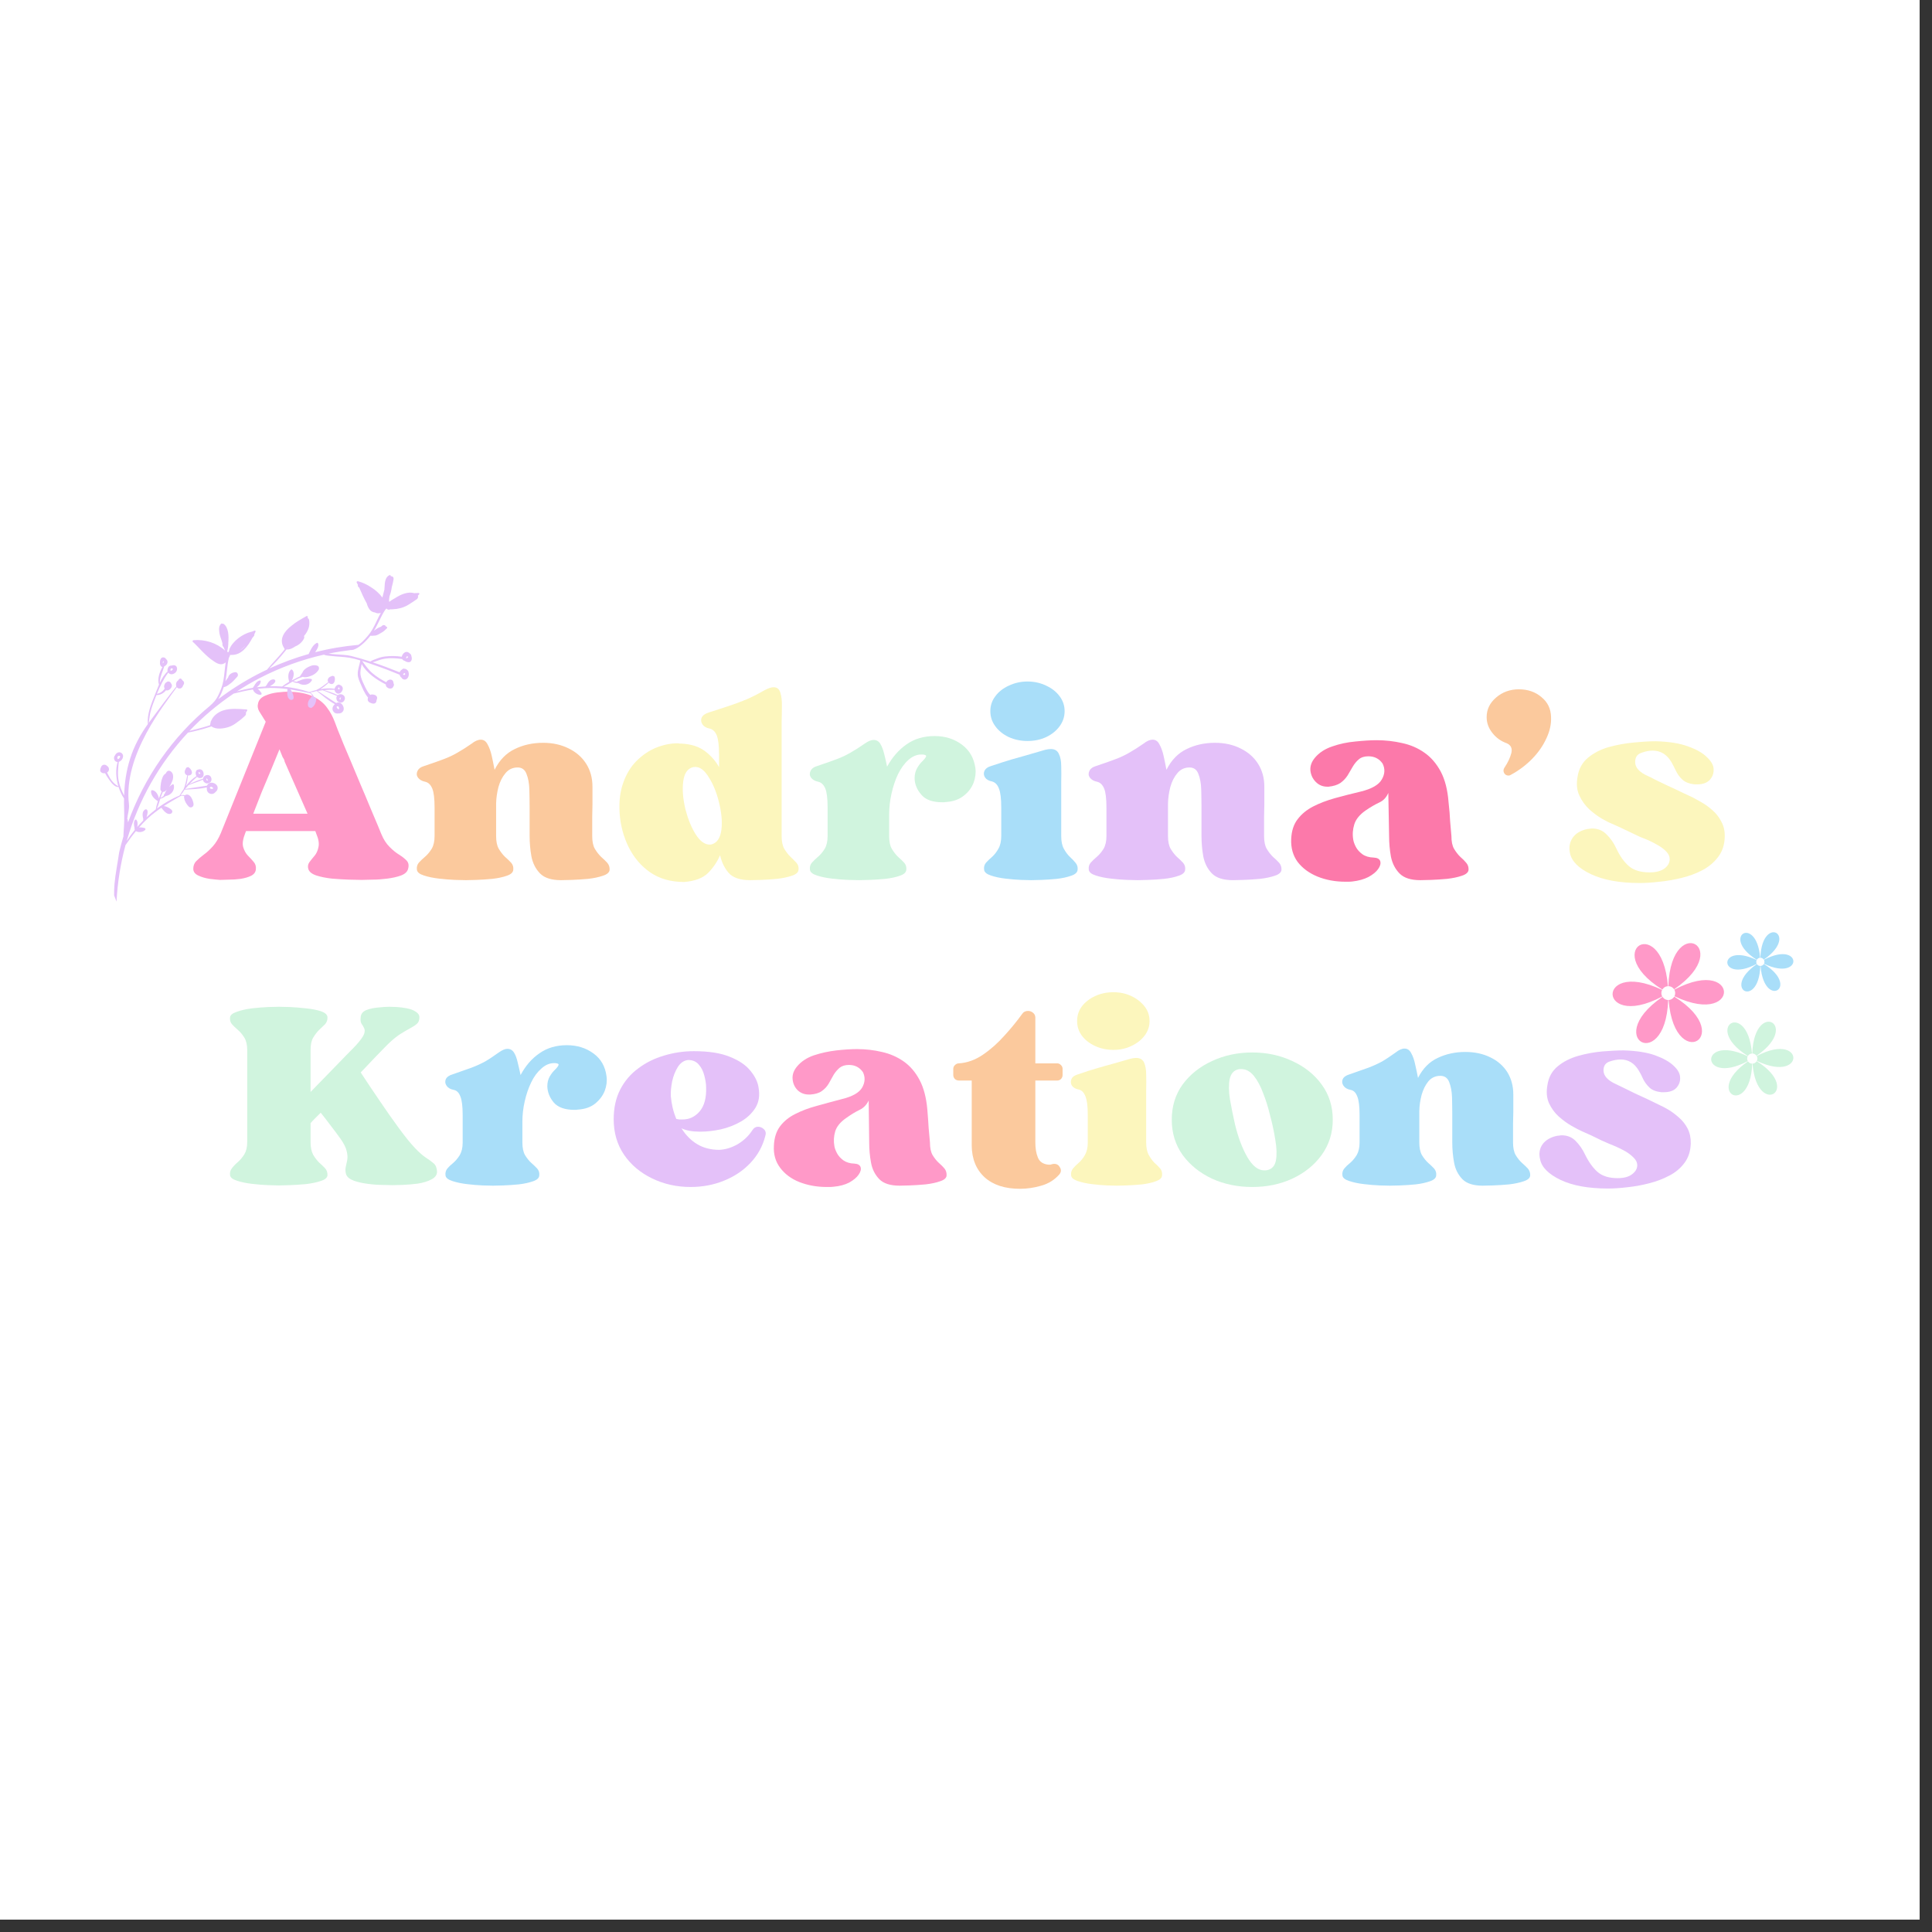 <svg version="1.0" preserveAspectRatio="xMidYMid meet" height="155" viewBox="0 0 116.25 116.25" zoomAndPan="magnify" width="155" xmlns:xlink="http://www.w3.org/1999/xlink" xmlns="http://www.w3.org/2000/svg"><rect x="0" y="0" width="116.25" height="116.25" fill="#333333" stroke="none"/><defs><g></g><clipPath id="1482824ed2"><path clip-rule="nonzero" d="M 0 0 L 115.504 0 L 115.504 115.504 L 0 115.504 Z M 0 0"></path></clipPath><clipPath id="90dcd0f6de"><path clip-rule="nonzero" d="M 4.043 4.043 L 111.461 4.043 L 111.461 111.461 L 4.043 111.461 Z M 4.043 4.043"></path></clipPath><clipPath id="a776a282f0"><path clip-rule="nonzero" d="M 57.754 4.043 C 28.09 4.043 4.043 28.09 4.043 57.754 C 4.043 87.414 28.09 111.461 57.754 111.461 C 87.414 111.461 111.461 87.414 111.461 57.754 C 111.461 28.09 87.414 4.043 57.754 4.043 Z M 57.754 4.043"></path></clipPath><clipPath id="d2bf943c0d"><path clip-rule="nonzero" d="M 6 34.59 L 25.266 34.59 L 25.266 54.246 L 6 54.246 Z M 6 34.59"></path></clipPath></defs><g clip-path="url(#1482824ed2)"><path fill-rule="nonzero" fill-opacity="1" d="M 0 0 L 115.504 0 L 115.504 115.504 L 0 115.504 Z M 0 0" fill="#ffffff"></path><path fill-rule="nonzero" fill-opacity="1" d="M 0 0 L 115.504 0 L 115.504 115.504 L 0 115.504 Z M 0 0" fill="#ffffff"></path></g><g clip-path="url(#90dcd0f6de)"><g clip-path="url(#a776a282f0)"><path fill-rule="nonzero" fill-opacity="1" d="M 4.043 4.043 L 111.461 4.043 L 111.461 111.461 L 4.043 111.461 Z M 4.043 4.043" fill="#ffffff"></path></g></g><g fill-opacity="1" fill="#d0f4de"><g transform="translate(13.516, 71.281)"><g><path d="M 1.359 -8.109 C 1.359 -8.41 1.301 -8.656 1.188 -8.844 C 1.07 -9.031 0.941 -9.188 0.797 -9.312 C 0.648 -9.438 0.531 -9.551 0.438 -9.656 C 0.344 -9.77 0.305 -9.91 0.328 -10.078 C 0.348 -10.211 0.488 -10.32 0.75 -10.406 C 1.008 -10.5 1.312 -10.566 1.656 -10.609 C 2.008 -10.648 2.336 -10.676 2.641 -10.688 C 2.941 -10.695 3.148 -10.703 3.266 -10.703 C 3.391 -10.703 3.602 -10.695 3.906 -10.688 C 4.207 -10.676 4.531 -10.648 4.875 -10.609 C 5.219 -10.578 5.52 -10.52 5.781 -10.438 C 6.039 -10.352 6.176 -10.234 6.188 -10.078 C 6.195 -9.91 6.148 -9.77 6.047 -9.656 C 5.941 -9.551 5.82 -9.438 5.688 -9.312 C 5.562 -9.188 5.441 -9.031 5.328 -8.844 C 5.223 -8.664 5.172 -8.422 5.172 -8.109 L 5.172 -5.578 C 5.566 -5.984 5.953 -6.379 6.328 -6.766 C 6.711 -7.16 7.047 -7.504 7.328 -7.797 C 7.617 -8.086 7.816 -8.289 7.922 -8.406 C 8.18 -8.695 8.336 -8.914 8.391 -9.062 C 8.441 -9.219 8.441 -9.336 8.391 -9.422 C 8.348 -9.516 8.297 -9.602 8.234 -9.688 C 8.18 -9.781 8.164 -9.914 8.188 -10.094 C 8.207 -10.281 8.316 -10.414 8.516 -10.5 C 8.723 -10.582 8.957 -10.633 9.219 -10.656 C 9.488 -10.688 9.723 -10.703 9.922 -10.703 C 10.016 -10.703 10.16 -10.695 10.359 -10.688 C 10.555 -10.676 10.758 -10.648 10.969 -10.609 C 11.188 -10.566 11.363 -10.5 11.5 -10.406 C 11.645 -10.32 11.719 -10.207 11.719 -10.062 C 11.719 -9.883 11.664 -9.754 11.562 -9.672 C 11.469 -9.586 11.332 -9.5 11.156 -9.406 C 10.977 -9.312 10.758 -9.18 10.5 -9.016 C 10.25 -8.848 9.969 -8.602 9.656 -8.281 C 9.551 -8.176 9.363 -7.984 9.094 -7.703 C 8.832 -7.43 8.531 -7.113 8.188 -6.75 C 8.551 -6.195 8.93 -5.629 9.328 -5.047 C 9.723 -4.461 10.102 -3.922 10.469 -3.422 C 10.832 -2.922 11.16 -2.516 11.453 -2.203 C 11.703 -1.941 11.922 -1.75 12.109 -1.625 C 12.305 -1.5 12.461 -1.383 12.578 -1.281 C 12.703 -1.176 12.77 -1.008 12.781 -0.781 C 12.781 -0.582 12.664 -0.426 12.438 -0.312 C 12.219 -0.195 11.945 -0.113 11.625 -0.062 C 11.301 -0.02 10.992 0.004 10.703 0.016 C 10.41 0.023 10.207 0.031 10.094 0.031 C 9.977 0.031 9.781 0.023 9.5 0.016 C 9.227 0.016 8.938 -0.004 8.625 -0.047 C 8.312 -0.086 8.031 -0.148 7.781 -0.234 C 7.531 -0.328 7.375 -0.453 7.312 -0.609 C 7.27 -0.754 7.258 -0.895 7.281 -1.031 C 7.312 -1.164 7.344 -1.312 7.375 -1.469 C 7.406 -1.633 7.395 -1.816 7.344 -2.016 C 7.301 -2.223 7.176 -2.473 6.969 -2.766 C 6.789 -3.016 6.594 -3.281 6.375 -3.562 C 6.164 -3.844 5.969 -4.098 5.781 -4.328 C 5.676 -4.223 5.566 -4.113 5.453 -4 C 5.348 -3.895 5.254 -3.797 5.172 -3.703 L 5.172 -2.562 C 5.172 -2.25 5.223 -1.992 5.328 -1.797 C 5.441 -1.609 5.562 -1.453 5.688 -1.328 C 5.82 -1.211 5.941 -1.098 6.047 -0.984 C 6.148 -0.867 6.195 -0.727 6.188 -0.562 C 6.176 -0.414 6.039 -0.301 5.781 -0.219 C 5.52 -0.133 5.219 -0.07 4.875 -0.031 C 4.531 0 4.207 0.02 3.906 0.031 C 3.602 0.039 3.391 0.047 3.266 0.047 C 3.148 0.047 2.941 0.039 2.641 0.031 C 2.336 0.02 2.008 -0.004 1.656 -0.047 C 1.312 -0.086 1.008 -0.148 0.75 -0.234 C 0.488 -0.316 0.348 -0.426 0.328 -0.562 C 0.305 -0.727 0.344 -0.867 0.438 -0.984 C 0.531 -1.109 0.648 -1.234 0.797 -1.359 C 0.941 -1.484 1.07 -1.641 1.188 -1.828 C 1.301 -2.016 1.359 -2.258 1.359 -2.562 Z M 1.359 -8.109"></path></g></g></g><g fill-opacity="1" fill="#a9def9"><g transform="translate(26.464, 71.281)"><g><path d="M 10.031 -6.516 C 10.07 -6.234 10.035 -5.941 9.922 -5.641 C 9.805 -5.348 9.613 -5.094 9.344 -4.875 C 9.082 -4.664 8.742 -4.547 8.328 -4.516 C 8.285 -4.516 8.25 -4.508 8.219 -4.5 C 8.188 -4.5 8.148 -4.5 8.109 -4.5 C 7.535 -4.5 7.117 -4.645 6.859 -4.938 C 6.609 -5.238 6.477 -5.566 6.469 -5.922 C 6.469 -6.141 6.516 -6.332 6.609 -6.5 C 6.711 -6.676 6.82 -6.816 6.938 -6.922 C 7.051 -7.035 7.117 -7.125 7.141 -7.188 C 7.172 -7.258 7.102 -7.301 6.938 -7.312 C 6.926 -7.312 6.914 -7.312 6.906 -7.312 C 6.895 -7.312 6.883 -7.312 6.875 -7.312 C 6.602 -7.312 6.348 -7.203 6.109 -6.984 C 5.867 -6.773 5.664 -6.5 5.5 -6.156 C 5.332 -5.812 5.203 -5.43 5.109 -5.016 C 5.016 -4.609 4.969 -4.203 4.969 -3.797 C 4.969 -3.617 4.969 -3.426 4.969 -3.219 C 4.969 -3.008 4.969 -2.781 4.969 -2.531 C 4.969 -2.219 5.02 -1.969 5.125 -1.781 C 5.238 -1.594 5.363 -1.438 5.5 -1.312 C 5.633 -1.195 5.754 -1.082 5.859 -0.969 C 5.961 -0.852 6.004 -0.711 5.984 -0.547 C 5.973 -0.398 5.848 -0.285 5.609 -0.203 C 5.367 -0.117 5.082 -0.055 4.75 -0.016 C 4.426 0.016 4.117 0.035 3.828 0.047 C 3.535 0.055 3.328 0.062 3.203 0.062 C 3.086 0.062 2.879 0.055 2.578 0.047 C 2.285 0.035 1.973 0.008 1.641 -0.031 C 1.305 -0.07 1.008 -0.133 0.75 -0.219 C 0.5 -0.301 0.363 -0.41 0.344 -0.547 C 0.32 -0.711 0.359 -0.852 0.453 -0.969 C 0.547 -1.082 0.664 -1.195 0.812 -1.312 C 0.957 -1.438 1.086 -1.594 1.203 -1.781 C 1.316 -1.977 1.375 -2.227 1.375 -2.531 L 1.375 -4.188 C 1.375 -4.719 1.328 -5.094 1.234 -5.312 C 1.148 -5.539 1.016 -5.672 0.828 -5.703 C 0.629 -5.742 0.488 -5.828 0.406 -5.953 C 0.32 -6.078 0.305 -6.207 0.359 -6.344 C 0.422 -6.477 0.562 -6.578 0.781 -6.641 C 1.227 -6.797 1.598 -6.926 1.891 -7.031 C 2.191 -7.145 2.469 -7.27 2.719 -7.406 C 2.969 -7.551 3.242 -7.734 3.547 -7.953 C 3.754 -8.098 3.926 -8.172 4.062 -8.172 C 4.238 -8.172 4.375 -8.094 4.469 -7.938 C 4.562 -7.789 4.633 -7.594 4.688 -7.344 C 4.75 -7.102 4.805 -6.852 4.859 -6.594 C 5.16 -7.156 5.539 -7.594 6 -7.906 C 6.457 -8.227 7.004 -8.391 7.641 -8.391 C 8.266 -8.391 8.801 -8.223 9.25 -7.891 C 9.695 -7.566 9.957 -7.109 10.031 -6.516 Z M 10.031 -6.516"></path></g></g></g><g fill-opacity="1" fill="#e4c1f9"><g transform="translate(36.676, 71.281)"><g><path d="M 4.734 -7.5 C 4.484 -7.477 4.273 -7.336 4.109 -7.078 C 3.953 -6.828 3.836 -6.535 3.766 -6.203 C 3.703 -5.879 3.676 -5.586 3.688 -5.328 C 3.727 -4.848 3.836 -4.391 4.016 -3.953 C 4.078 -3.941 4.141 -3.93 4.203 -3.922 C 4.273 -3.922 4.344 -3.922 4.406 -3.922 C 4.801 -3.922 5.141 -4.082 5.422 -4.406 C 5.703 -4.738 5.832 -5.219 5.812 -5.844 C 5.812 -6.062 5.773 -6.301 5.703 -6.562 C 5.641 -6.82 5.531 -7.039 5.375 -7.219 C 5.219 -7.406 5.004 -7.5 4.734 -7.5 Z M 8.609 -3.297 C 8.691 -3.422 8.801 -3.484 8.938 -3.484 C 9.07 -3.484 9.191 -3.43 9.297 -3.328 C 9.398 -3.223 9.426 -3.094 9.375 -2.938 C 9.219 -2.312 8.914 -1.766 8.469 -1.297 C 8.031 -0.836 7.5 -0.484 6.875 -0.234 C 6.258 0.016 5.594 0.141 4.875 0.141 C 4.039 0.141 3.27 -0.031 2.562 -0.375 C 1.852 -0.719 1.289 -1.191 0.875 -1.797 C 0.457 -2.41 0.25 -3.125 0.25 -3.938 C 0.25 -4.613 0.379 -5.207 0.641 -5.719 C 0.91 -6.238 1.273 -6.664 1.734 -7 C 2.191 -7.344 2.707 -7.598 3.281 -7.766 C 3.852 -7.941 4.453 -8.031 5.078 -8.031 C 5.984 -8.031 6.707 -7.914 7.25 -7.688 C 7.801 -7.469 8.211 -7.188 8.484 -6.844 C 8.766 -6.5 8.926 -6.16 8.969 -5.828 C 9.051 -5.367 8.988 -4.969 8.781 -4.625 C 8.57 -4.289 8.281 -4.016 7.906 -3.797 C 7.539 -3.586 7.141 -3.43 6.703 -3.328 C 6.266 -3.234 5.848 -3.188 5.453 -3.188 C 4.984 -3.188 4.609 -3.254 4.328 -3.391 C 4.598 -2.961 4.922 -2.641 5.297 -2.422 C 5.672 -2.203 6.109 -2.094 6.609 -2.094 C 6.984 -2.113 7.352 -2.227 7.719 -2.438 C 8.082 -2.656 8.379 -2.941 8.609 -3.297 Z M 8.609 -3.297"></path></g></g></g><g fill-opacity="1" fill="#ff99c8"><g transform="translate(46.316, 71.281)"><g><path d="M 9.641 -2.531 C 9.641 -2.219 9.691 -1.969 9.797 -1.781 C 9.91 -1.594 10.035 -1.438 10.172 -1.312 C 10.305 -1.195 10.422 -1.082 10.516 -0.969 C 10.609 -0.852 10.648 -0.711 10.641 -0.547 C 10.629 -0.398 10.5 -0.285 10.25 -0.203 C 10.008 -0.117 9.719 -0.055 9.375 -0.016 C 9.039 0.016 8.723 0.035 8.422 0.047 C 8.129 0.055 7.926 0.062 7.812 0.062 C 7.258 0.062 6.852 -0.066 6.594 -0.328 C 6.332 -0.598 6.164 -0.93 6.094 -1.328 C 6.02 -1.723 5.984 -2.125 5.984 -2.531 L 5.953 -5.062 C 5.828 -4.801 5.645 -4.613 5.406 -4.5 C 5.164 -4.383 4.898 -4.223 4.609 -4.016 C 4.254 -3.773 4.031 -3.504 3.938 -3.203 C 3.852 -2.91 3.836 -2.613 3.891 -2.312 C 3.91 -2.195 3.961 -2.055 4.047 -1.891 C 4.129 -1.734 4.254 -1.594 4.422 -1.469 C 4.598 -1.344 4.82 -1.273 5.094 -1.266 C 5.301 -1.254 5.426 -1.18 5.469 -1.047 C 5.508 -0.922 5.469 -0.77 5.344 -0.594 C 5.227 -0.426 5.039 -0.27 4.781 -0.125 C 4.52 0.008 4.207 0.094 3.844 0.125 C 3.77 0.133 3.695 0.141 3.625 0.141 C 3.551 0.141 3.484 0.141 3.422 0.141 C 2.828 0.141 2.281 0.039 1.781 -0.156 C 1.289 -0.352 0.906 -0.641 0.625 -1.016 C 0.344 -1.391 0.219 -1.832 0.25 -2.344 C 0.27 -2.82 0.395 -3.211 0.625 -3.516 C 0.852 -3.816 1.156 -4.062 1.531 -4.25 C 1.914 -4.445 2.344 -4.609 2.812 -4.734 C 3.289 -4.867 3.789 -5.004 4.312 -5.141 C 4.969 -5.297 5.383 -5.531 5.562 -5.844 C 5.738 -6.156 5.754 -6.461 5.609 -6.766 C 5.41 -7.055 5.129 -7.203 4.766 -7.203 C 4.535 -7.203 4.348 -7.145 4.203 -7.031 C 4.066 -6.914 3.945 -6.773 3.844 -6.609 C 3.75 -6.441 3.648 -6.266 3.547 -6.078 C 3.441 -5.898 3.301 -5.75 3.125 -5.625 C 2.957 -5.508 2.727 -5.441 2.438 -5.422 C 2.426 -5.422 2.414 -5.422 2.406 -5.422 C 2.395 -5.422 2.379 -5.422 2.359 -5.422 C 2.086 -5.422 1.859 -5.508 1.672 -5.688 C 1.492 -5.875 1.395 -6.098 1.375 -6.359 C 1.352 -6.617 1.441 -6.867 1.641 -7.109 C 1.891 -7.41 2.227 -7.633 2.656 -7.781 C 3.094 -7.926 3.547 -8.023 4.016 -8.078 C 4.484 -8.129 4.895 -8.156 5.25 -8.156 C 5.77 -8.156 6.27 -8.098 6.75 -7.984 C 7.227 -7.879 7.66 -7.691 8.047 -7.422 C 8.441 -7.148 8.766 -6.773 9.016 -6.297 C 9.266 -5.828 9.422 -5.227 9.484 -4.5 C 9.504 -4.238 9.52 -4.035 9.531 -3.891 C 9.539 -3.754 9.551 -3.594 9.562 -3.406 C 9.582 -3.219 9.609 -2.926 9.641 -2.531 Z M 9.641 -2.531"></path></g></g></g><g fill-opacity="1" fill="#fbc99d"><g transform="translate(57.203, 71.281)"><g><path d="M 0.156 -6.969 C 0.156 -7.051 0.188 -7.125 0.25 -7.188 C 0.32 -7.258 0.398 -7.297 0.484 -7.297 C 0.992 -7.328 1.484 -7.504 1.953 -7.828 C 2.422 -8.148 2.852 -8.535 3.25 -8.984 C 3.656 -9.43 4.004 -9.859 4.297 -10.266 C 4.379 -10.391 4.5 -10.453 4.656 -10.453 C 4.77 -10.453 4.867 -10.414 4.953 -10.344 C 5.047 -10.27 5.094 -10.172 5.094 -10.047 L 5.094 -7.297 L 6.422 -7.297 C 6.504 -7.297 6.578 -7.258 6.641 -7.188 C 6.703 -7.125 6.734 -7.051 6.734 -6.969 L 6.734 -6.594 C 6.734 -6.508 6.703 -6.43 6.641 -6.359 C 6.578 -6.297 6.504 -6.266 6.422 -6.266 L 5.094 -6.266 L 5.094 -3.625 C 5.094 -3.27 5.094 -2.91 5.094 -2.547 C 5.094 -2.18 5.145 -1.875 5.25 -1.625 C 5.352 -1.375 5.562 -1.234 5.875 -1.203 C 5.926 -1.203 5.969 -1.203 6 -1.203 C 6.039 -1.211 6.078 -1.223 6.109 -1.234 C 6.141 -1.242 6.18 -1.25 6.234 -1.25 C 6.391 -1.25 6.504 -1.176 6.578 -1.031 C 6.66 -0.895 6.648 -0.758 6.547 -0.625 C 6.254 -0.289 5.891 -0.062 5.453 0.062 C 5.023 0.188 4.598 0.25 4.172 0.25 C 3.266 0.25 2.555 0.02 2.047 -0.438 C 1.535 -0.906 1.273 -1.547 1.266 -2.359 C 1.266 -2.461 1.266 -2.68 1.266 -3.016 C 1.266 -3.348 1.266 -3.727 1.266 -4.156 C 1.266 -4.582 1.266 -4.988 1.266 -5.375 C 1.266 -5.77 1.266 -6.066 1.266 -6.266 L 0.484 -6.266 C 0.398 -6.266 0.32 -6.297 0.25 -6.359 C 0.188 -6.43 0.156 -6.508 0.156 -6.594 Z M 0.156 -6.969"></path></g></g></g><g fill-opacity="1" fill="#fcf6bd"><g transform="translate(64.108, 71.281)"><g><path d="M 4.859 -2.531 C 4.859 -2.219 4.91 -1.969 5.016 -1.781 C 5.117 -1.594 5.234 -1.438 5.359 -1.312 C 5.492 -1.195 5.609 -1.082 5.703 -0.969 C 5.797 -0.852 5.832 -0.711 5.812 -0.547 C 5.801 -0.398 5.676 -0.285 5.438 -0.203 C 5.207 -0.117 4.93 -0.055 4.609 -0.016 C 4.285 0.016 3.977 0.035 3.688 0.047 C 3.406 0.055 3.207 0.062 3.094 0.062 C 2.988 0.062 2.789 0.055 2.5 0.047 C 2.219 0.035 1.914 0.008 1.594 -0.031 C 1.27 -0.07 0.984 -0.133 0.734 -0.219 C 0.492 -0.301 0.363 -0.41 0.344 -0.547 C 0.32 -0.711 0.359 -0.852 0.453 -0.969 C 0.547 -1.082 0.66 -1.195 0.797 -1.312 C 0.941 -1.438 1.066 -1.594 1.172 -1.781 C 1.285 -1.977 1.344 -2.227 1.344 -2.531 L 1.344 -4.188 C 1.344 -4.719 1.297 -5.094 1.203 -5.312 C 1.117 -5.539 0.988 -5.676 0.812 -5.719 C 0.613 -5.758 0.473 -5.836 0.391 -5.953 C 0.316 -6.078 0.305 -6.207 0.359 -6.344 C 0.41 -6.477 0.547 -6.578 0.766 -6.641 C 1.211 -6.797 1.586 -6.914 1.891 -7 C 2.203 -7.094 2.516 -7.18 2.828 -7.266 C 3.141 -7.359 3.504 -7.461 3.922 -7.578 C 4.047 -7.609 4.156 -7.625 4.25 -7.625 C 4.488 -7.625 4.648 -7.531 4.734 -7.344 C 4.816 -7.156 4.859 -6.914 4.859 -6.625 C 4.867 -6.332 4.867 -6.023 4.859 -5.703 C 4.859 -5.441 4.859 -5.188 4.859 -4.938 C 4.859 -4.688 4.859 -4.379 4.859 -4.016 C 4.859 -3.648 4.859 -3.156 4.859 -2.531 Z M 2.891 -8.109 C 2.484 -8.109 2.113 -8.188 1.781 -8.344 C 1.445 -8.5 1.18 -8.707 0.984 -8.969 C 0.797 -9.227 0.703 -9.52 0.703 -9.844 C 0.703 -10.176 0.797 -10.469 0.984 -10.719 C 1.18 -10.977 1.445 -11.188 1.781 -11.344 C 2.113 -11.5 2.484 -11.578 2.891 -11.578 C 3.285 -11.578 3.645 -11.5 3.969 -11.344 C 4.301 -11.188 4.566 -10.977 4.766 -10.719 C 4.961 -10.469 5.062 -10.176 5.062 -9.844 C 5.062 -9.52 4.961 -9.227 4.766 -8.969 C 4.566 -8.707 4.301 -8.5 3.969 -8.344 C 3.645 -8.188 3.285 -8.109 2.891 -8.109 Z M 2.891 -8.109"></path></g></g></g><g fill-opacity="1" fill="#d0f4de"><g transform="translate(70.256, 71.281)"><g><path d="M 6 -0.875 C 6.281 -0.938 6.453 -1.129 6.516 -1.453 C 6.578 -1.785 6.566 -2.191 6.484 -2.672 C 6.41 -3.16 6.301 -3.672 6.156 -4.203 C 6.051 -4.648 5.914 -5.082 5.75 -5.5 C 5.594 -5.926 5.406 -6.273 5.188 -6.547 C 4.969 -6.816 4.719 -6.953 4.438 -6.953 C 4.406 -6.953 4.375 -6.953 4.344 -6.953 C 4.312 -6.953 4.281 -6.945 4.25 -6.938 C 3.977 -6.875 3.805 -6.676 3.734 -6.344 C 3.672 -6.02 3.676 -5.617 3.75 -5.141 C 3.832 -4.66 3.938 -4.145 4.062 -3.594 C 4.25 -2.832 4.492 -2.188 4.797 -1.656 C 5.109 -1.125 5.445 -0.859 5.812 -0.859 C 5.895 -0.859 5.957 -0.863 6 -0.875 Z M 5.094 -7.953 C 5.969 -7.953 6.77 -7.781 7.5 -7.438 C 8.238 -7.102 8.828 -6.633 9.266 -6.031 C 9.711 -5.426 9.938 -4.719 9.938 -3.906 C 9.938 -3.102 9.711 -2.395 9.266 -1.781 C 8.828 -1.176 8.238 -0.703 7.5 -0.359 C 6.77 -0.023 5.969 0.141 5.094 0.141 C 4.219 0.141 3.41 -0.023 2.672 -0.359 C 1.941 -0.703 1.352 -1.176 0.906 -1.781 C 0.469 -2.395 0.25 -3.102 0.25 -3.906 C 0.25 -4.719 0.469 -5.426 0.906 -6.031 C 1.352 -6.633 1.941 -7.102 2.672 -7.438 C 3.41 -7.781 4.219 -7.953 5.094 -7.953 Z M 5.094 -7.953"></path></g></g></g><g fill-opacity="1" fill="#a9def9"><g transform="translate(80.432, 71.281)"><g><path d="M 10.609 -2.531 C 10.609 -2.219 10.66 -1.969 10.766 -1.781 C 10.879 -1.594 11.004 -1.438 11.141 -1.312 C 11.273 -1.195 11.395 -1.082 11.5 -0.969 C 11.602 -0.852 11.648 -0.711 11.641 -0.547 C 11.629 -0.398 11.5 -0.285 11.25 -0.203 C 11 -0.117 10.707 -0.055 10.375 -0.016 C 10.039 0.016 9.719 0.035 9.406 0.047 C 9.102 0.055 8.895 0.062 8.781 0.062 C 8.227 0.062 7.82 -0.066 7.562 -0.328 C 7.301 -0.598 7.133 -0.93 7.062 -1.328 C 6.988 -1.723 6.953 -2.125 6.953 -2.531 L 6.953 -4.188 C 6.953 -4.539 6.945 -4.895 6.938 -5.25 C 6.926 -5.613 6.867 -5.922 6.766 -6.172 C 6.672 -6.422 6.492 -6.547 6.234 -6.547 C 5.941 -6.547 5.703 -6.438 5.516 -6.219 C 5.336 -6 5.203 -5.727 5.109 -5.406 C 5.023 -5.082 4.977 -4.758 4.969 -4.438 C 4.969 -4.188 4.969 -3.906 4.969 -3.594 C 4.969 -3.281 4.969 -2.926 4.969 -2.531 C 4.969 -2.219 5.02 -1.969 5.125 -1.781 C 5.238 -1.594 5.363 -1.438 5.5 -1.312 C 5.633 -1.195 5.754 -1.082 5.859 -0.969 C 5.961 -0.852 6.004 -0.711 5.984 -0.547 C 5.973 -0.398 5.848 -0.285 5.609 -0.203 C 5.367 -0.117 5.082 -0.055 4.75 -0.016 C 4.426 0.016 4.117 0.035 3.828 0.047 C 3.535 0.055 3.328 0.062 3.203 0.062 C 3.086 0.062 2.879 0.055 2.578 0.047 C 2.285 0.035 1.973 0.008 1.641 -0.031 C 1.305 -0.07 1.008 -0.133 0.75 -0.219 C 0.5 -0.301 0.363 -0.41 0.344 -0.547 C 0.32 -0.711 0.359 -0.852 0.453 -0.969 C 0.547 -1.082 0.664 -1.195 0.812 -1.312 C 0.957 -1.438 1.086 -1.594 1.203 -1.781 C 1.316 -1.977 1.375 -2.227 1.375 -2.531 L 1.375 -4.188 C 1.375 -4.719 1.328 -5.094 1.234 -5.312 C 1.148 -5.539 1.016 -5.672 0.828 -5.703 C 0.629 -5.742 0.488 -5.828 0.406 -5.953 C 0.32 -6.078 0.305 -6.207 0.359 -6.344 C 0.422 -6.477 0.562 -6.578 0.781 -6.641 C 1.227 -6.797 1.598 -6.926 1.891 -7.031 C 2.191 -7.145 2.469 -7.27 2.719 -7.406 C 2.969 -7.551 3.242 -7.734 3.547 -7.953 C 3.742 -8.109 3.922 -8.188 4.078 -8.188 C 4.254 -8.188 4.391 -8.094 4.484 -7.906 C 4.586 -7.727 4.664 -7.504 4.719 -7.234 C 4.781 -6.973 4.836 -6.703 4.891 -6.422 C 5.18 -6.992 5.578 -7.395 6.078 -7.625 C 6.578 -7.863 7.129 -7.984 7.734 -7.984 C 8.305 -7.984 8.812 -7.875 9.25 -7.656 C 9.688 -7.445 10.023 -7.148 10.266 -6.766 C 10.504 -6.379 10.625 -5.93 10.625 -5.422 C 10.625 -5.234 10.625 -5.062 10.625 -4.906 C 10.625 -4.75 10.625 -4.57 10.625 -4.375 C 10.625 -4.188 10.617 -3.945 10.609 -3.656 C 10.609 -3.363 10.609 -2.988 10.609 -2.531 Z M 10.609 -2.531"></path></g></g></g><g fill-opacity="1" fill="#e4c1f9"><g transform="translate(92.39, 71.281)"><g><path d="M 7.484 -4.781 C 7.629 -4.719 7.805 -4.625 8.016 -4.5 C 8.223 -4.375 8.43 -4.219 8.641 -4.031 C 8.848 -3.852 9.02 -3.633 9.156 -3.375 C 9.289 -3.113 9.352 -2.816 9.344 -2.484 C 9.332 -2.023 9.207 -1.633 8.969 -1.312 C 8.738 -1 8.438 -0.742 8.062 -0.547 C 7.688 -0.348 7.273 -0.191 6.828 -0.078 C 6.391 0.035 5.957 0.113 5.531 0.156 C 5.102 0.207 4.719 0.234 4.375 0.234 C 3.195 0.234 2.242 0.062 1.516 -0.281 C 0.785 -0.633 0.375 -1.047 0.281 -1.516 C 0.195 -1.859 0.242 -2.16 0.422 -2.422 C 0.609 -2.68 0.898 -2.852 1.297 -2.938 C 1.348 -2.945 1.395 -2.953 1.438 -2.953 C 1.477 -2.961 1.523 -2.969 1.578 -2.969 C 1.922 -2.969 2.203 -2.852 2.422 -2.625 C 2.648 -2.395 2.836 -2.125 2.984 -1.812 C 3.203 -1.363 3.453 -1.016 3.734 -0.766 C 4.023 -0.516 4.426 -0.391 4.938 -0.391 C 5.32 -0.391 5.613 -0.469 5.812 -0.625 C 6.02 -0.781 6.125 -0.961 6.125 -1.172 C 6.125 -1.328 6.055 -1.473 5.922 -1.609 C 5.785 -1.754 5.617 -1.883 5.422 -2 C 5.223 -2.113 5.023 -2.211 4.828 -2.297 C 4.629 -2.379 4.477 -2.441 4.375 -2.484 C 4.312 -2.516 4.18 -2.57 3.984 -2.656 C 3.797 -2.75 3.594 -2.848 3.375 -2.953 C 3.156 -3.055 2.957 -3.145 2.781 -3.219 C 2.625 -3.289 2.414 -3.398 2.156 -3.547 C 1.906 -3.691 1.656 -3.875 1.406 -4.094 C 1.156 -4.32 0.957 -4.594 0.812 -4.906 C 0.676 -5.219 0.645 -5.578 0.719 -5.984 C 0.789 -6.461 1 -6.844 1.344 -7.125 C 1.688 -7.406 2.098 -7.613 2.578 -7.75 C 3.055 -7.883 3.539 -7.973 4.031 -8.016 C 4.52 -8.055 4.945 -8.078 5.312 -8.078 C 6.082 -8.055 6.711 -7.957 7.203 -7.781 C 7.691 -7.602 8.062 -7.395 8.312 -7.156 C 8.562 -6.926 8.691 -6.695 8.703 -6.469 C 8.723 -6.227 8.648 -6.016 8.484 -5.828 C 8.316 -5.648 8.066 -5.562 7.734 -5.562 C 7.711 -5.562 7.688 -5.562 7.656 -5.562 C 7.625 -5.562 7.598 -5.562 7.578 -5.562 C 7.273 -5.594 7.039 -5.68 6.875 -5.828 C 6.707 -5.984 6.578 -6.156 6.484 -6.344 C 6.398 -6.539 6.312 -6.711 6.219 -6.859 C 5.957 -7.305 5.594 -7.531 5.125 -7.531 C 4.914 -7.531 4.691 -7.488 4.453 -7.406 C 4.211 -7.32 4.094 -7.145 4.094 -6.875 C 4.094 -6.551 4.344 -6.273 4.844 -6.047 C 4.914 -6.016 5.055 -5.945 5.266 -5.844 C 5.484 -5.738 5.727 -5.617 6 -5.484 C 6.281 -5.359 6.551 -5.234 6.812 -5.109 C 7.07 -4.984 7.297 -4.875 7.484 -4.781 Z M 7.484 -4.781"></path></g></g></g><path fill-rule="nonzero" fill-opacity="1" d="M 100.336 59.73 C 104.922 62.246 100.492 64.934 100.379 59.703 C 100.492 64.934 95.953 62.441 100.426 59.727 C 95.953 62.441 95.844 57.262 100.426 59.777 C 95.844 57.262 100.27 54.578 100.383 59.805 C 100.27 54.578 104.812 57.07 100.34 59.781 C 104.809 57.07 104.922 62.246 100.336 59.73 Z M 100.336 59.73" fill="#ff99c8"></path><path fill-rule="nonzero" fill-opacity="1" d="M 100.797 59.754 C 100.797 59.871 100.758 59.969 100.676 60.047 C 100.594 60.129 100.496 60.172 100.383 60.172 C 100.266 60.172 100.168 60.129 100.09 60.047 C 100.008 59.969 99.965 59.871 99.965 59.754 C 99.965 59.641 100.008 59.543 100.09 59.461 C 100.168 59.379 100.266 59.34 100.383 59.34 C 100.496 59.34 100.594 59.379 100.676 59.461 C 100.758 59.543 100.797 59.641 100.797 59.754 Z M 100.797 59.754" fill="#ffffff"></path><path fill-rule="nonzero" fill-opacity="1" d="M 105.895 57.863 C 108.613 59.352 105.988 60.945 105.922 57.848 C 105.988 60.945 103.297 59.469 105.945 57.859 C 103.297 59.469 103.23 56.398 105.945 57.891 C 103.23 56.398 105.855 54.809 105.922 57.906 C 105.855 54.809 108.543 56.285 105.895 57.891 C 108.547 56.285 108.613 59.352 105.895 57.863 Z M 105.895 57.863" fill="#a9def9"></path><path fill-rule="nonzero" fill-opacity="1" d="M 106.168 57.875 C 106.168 57.945 106.145 58.004 106.094 58.051 C 106.047 58.098 105.988 58.121 105.922 58.121 C 105.852 58.121 105.797 58.098 105.746 58.051 C 105.699 58.004 105.676 57.945 105.676 57.875 C 105.676 57.809 105.699 57.75 105.746 57.703 C 105.797 57.652 105.852 57.629 105.922 57.629 C 105.988 57.629 106.047 57.652 106.094 57.703 C 106.145 57.75 106.168 57.809 106.168 57.875 Z M 106.168 57.875" fill="#ffffff"></path><path fill-rule="nonzero" fill-opacity="1" d="M 105.402 63.676 C 108.785 65.535 105.516 67.516 105.434 63.656 C 105.516 67.516 102.168 65.676 105.469 63.676 C 102.168 65.676 102.086 61.855 105.469 63.715 C 102.086 61.855 105.352 59.875 105.434 63.734 C 105.352 59.875 108.699 61.715 105.402 63.715 C 108.703 61.715 108.785 65.535 105.402 63.676 Z M 105.402 63.676" fill="#d0f4de"></path><path fill-rule="nonzero" fill-opacity="1" d="M 105.742 63.695 C 105.742 63.781 105.711 63.852 105.652 63.91 C 105.594 63.973 105.52 64 105.434 64 C 105.352 64 105.277 63.973 105.219 63.91 C 105.16 63.852 105.129 63.781 105.129 63.695 C 105.129 63.609 105.16 63.539 105.219 63.48 C 105.277 63.418 105.352 63.391 105.434 63.391 C 105.52 63.391 105.594 63.418 105.652 63.48 C 105.711 63.539 105.742 63.609 105.742 63.695 Z M 105.742 63.695" fill="#ffffff"></path><g fill-opacity="1" fill="#ff99c8"><g transform="translate(11.458, 52.898)"><g><path d="M 3.781 -3.938 L 7.047 -3.938 L 5.672 -7.062 C 5.66 -7.125 5.645 -7.176 5.625 -7.219 C 5.602 -7.258 5.578 -7.301 5.547 -7.344 L 5.359 -7.812 C 5.211 -7.457 5.047 -7.051 4.859 -6.594 C 4.672 -6.145 4.477 -5.688 4.281 -5.219 C 4.094 -4.75 3.926 -4.32 3.781 -3.938 Z M 11.484 -2.719 C 11.617 -2.395 11.785 -2.133 11.984 -1.938 C 12.18 -1.738 12.375 -1.582 12.562 -1.469 C 12.75 -1.352 12.898 -1.234 13.016 -1.109 C 13.129 -0.984 13.156 -0.816 13.094 -0.609 C 13.051 -0.441 12.91 -0.312 12.672 -0.219 C 12.43 -0.133 12.156 -0.07 11.844 -0.031 C 11.539 0.008 11.242 0.031 10.953 0.031 C 10.672 0.039 10.457 0.047 10.312 0.047 C 10.145 0.047 9.895 0.039 9.562 0.031 C 9.227 0.02 8.879 0 8.516 -0.031 C 8.16 -0.07 7.848 -0.133 7.578 -0.219 C 7.305 -0.312 7.145 -0.441 7.094 -0.609 C 7.051 -0.754 7.07 -0.891 7.156 -1.016 C 7.25 -1.141 7.352 -1.27 7.469 -1.406 C 7.582 -1.539 7.66 -1.711 7.703 -1.922 C 7.754 -2.141 7.711 -2.406 7.578 -2.719 L 7.516 -2.891 L 3.344 -2.891 L 3.297 -2.766 C 3.16 -2.422 3.117 -2.145 3.172 -1.938 C 3.234 -1.727 3.328 -1.555 3.453 -1.422 C 3.578 -1.297 3.691 -1.172 3.797 -1.047 C 3.91 -0.922 3.957 -0.77 3.938 -0.594 C 3.926 -0.426 3.832 -0.297 3.656 -0.203 C 3.477 -0.117 3.266 -0.055 3.016 -0.016 C 2.773 0.016 2.539 0.031 2.312 0.031 C 2.082 0.039 1.906 0.047 1.781 0.047 C 1.625 0.035 1.414 0.016 1.156 -0.016 C 0.895 -0.055 0.664 -0.125 0.469 -0.219 C 0.27 -0.312 0.172 -0.445 0.172 -0.625 C 0.172 -0.801 0.227 -0.953 0.344 -1.078 C 0.469 -1.203 0.617 -1.332 0.797 -1.469 C 0.984 -1.602 1.164 -1.77 1.344 -1.969 C 1.531 -2.176 1.691 -2.441 1.828 -2.766 L 4.531 -9.469 C 4.375 -9.727 4.242 -9.938 4.141 -10.094 C 4.047 -10.25 4.023 -10.422 4.078 -10.609 C 4.129 -10.797 4.266 -10.938 4.484 -11.031 C 4.711 -11.133 4.961 -11.203 5.234 -11.234 C 5.504 -11.266 5.738 -11.281 5.938 -11.281 C 5.988 -11.281 6.039 -11.273 6.094 -11.266 C 6.145 -11.266 6.188 -11.266 6.219 -11.266 C 6.75 -11.223 7.172 -11.113 7.484 -10.938 C 7.805 -10.77 8.055 -10.555 8.234 -10.297 C 8.422 -10.047 8.57 -9.766 8.688 -9.453 C 8.801 -9.141 8.926 -8.82 9.062 -8.5 C 9.062 -8.5 9.113 -8.367 9.219 -8.109 C 9.332 -7.848 9.477 -7.504 9.656 -7.078 C 9.832 -6.66 10.02 -6.211 10.219 -5.734 C 10.426 -5.254 10.617 -4.797 10.797 -4.359 C 10.984 -3.922 11.141 -3.551 11.266 -3.25 C 11.391 -2.957 11.461 -2.781 11.484 -2.719 Z M 11.484 -2.719"></path></g></g></g><g fill-opacity="1" fill="#fbc99d"><g transform="translate(24.743, 52.898)"><g><path d="M 10.891 -2.594 C 10.891 -2.27 10.941 -2.016 11.047 -1.828 C 11.16 -1.641 11.285 -1.477 11.422 -1.344 C 11.566 -1.219 11.691 -1.098 11.797 -0.984 C 11.898 -0.867 11.945 -0.727 11.938 -0.562 C 11.926 -0.406 11.789 -0.285 11.531 -0.203 C 11.281 -0.117 10.984 -0.055 10.641 -0.016 C 10.297 0.016 9.969 0.035 9.656 0.047 C 9.344 0.055 9.129 0.062 9.016 0.062 C 8.441 0.062 8.02 -0.07 7.75 -0.344 C 7.488 -0.613 7.316 -0.953 7.234 -1.359 C 7.16 -1.773 7.125 -2.188 7.125 -2.594 L 7.125 -4.297 C 7.125 -4.66 7.117 -5.023 7.109 -5.391 C 7.098 -5.766 7.039 -6.078 6.938 -6.328 C 6.844 -6.586 6.664 -6.719 6.406 -6.719 C 6.102 -6.719 5.859 -6.602 5.672 -6.375 C 5.484 -6.156 5.344 -5.879 5.25 -5.547 C 5.164 -5.211 5.117 -4.883 5.109 -4.562 C 5.109 -4.301 5.109 -4.008 5.109 -3.688 C 5.109 -3.363 5.109 -3 5.109 -2.594 C 5.109 -2.27 5.16 -2.016 5.266 -1.828 C 5.379 -1.641 5.504 -1.477 5.641 -1.344 C 5.785 -1.219 5.91 -1.098 6.016 -0.984 C 6.117 -0.867 6.16 -0.727 6.141 -0.562 C 6.129 -0.406 6 -0.285 5.75 -0.203 C 5.508 -0.117 5.219 -0.055 4.875 -0.016 C 4.539 0.016 4.223 0.035 3.922 0.047 C 3.617 0.055 3.41 0.062 3.297 0.062 C 3.172 0.062 2.953 0.055 2.641 0.047 C 2.336 0.035 2.016 0.008 1.672 -0.031 C 1.328 -0.07 1.023 -0.133 0.766 -0.219 C 0.504 -0.301 0.363 -0.414 0.344 -0.562 C 0.32 -0.727 0.359 -0.867 0.453 -0.984 C 0.555 -1.098 0.68 -1.219 0.828 -1.344 C 0.984 -1.477 1.117 -1.641 1.234 -1.828 C 1.348 -2.023 1.406 -2.281 1.406 -2.594 L 1.406 -4.297 C 1.406 -4.848 1.359 -5.234 1.266 -5.453 C 1.172 -5.68 1.031 -5.816 0.844 -5.859 C 0.645 -5.898 0.5 -5.984 0.406 -6.109 C 0.32 -6.234 0.312 -6.363 0.375 -6.5 C 0.438 -6.645 0.578 -6.75 0.797 -6.812 C 1.266 -6.969 1.648 -7.102 1.953 -7.219 C 2.254 -7.332 2.531 -7.461 2.781 -7.609 C 3.039 -7.754 3.328 -7.938 3.641 -8.156 C 3.836 -8.312 4.02 -8.391 4.188 -8.391 C 4.363 -8.391 4.5 -8.297 4.594 -8.109 C 4.695 -7.93 4.781 -7.703 4.844 -7.422 C 4.906 -7.148 4.961 -6.867 5.016 -6.578 C 5.316 -7.172 5.723 -7.586 6.234 -7.828 C 6.742 -8.078 7.312 -8.203 7.938 -8.203 C 8.52 -8.203 9.035 -8.086 9.484 -7.859 C 9.93 -7.641 10.281 -7.332 10.531 -6.938 C 10.781 -6.539 10.906 -6.082 10.906 -5.562 C 10.906 -5.363 10.906 -5.18 10.906 -5.016 C 10.906 -4.859 10.906 -4.68 10.906 -4.484 C 10.906 -4.297 10.898 -4.051 10.891 -3.75 C 10.891 -3.457 10.891 -3.07 10.891 -2.594 Z M 10.891 -2.594"></path></g></g></g><g fill-opacity="1" fill="#fcf6bd"><g transform="translate(37.016, 52.898)"><g><path d="M 5.812 -2.094 C 6.133 -2.188 6.328 -2.477 6.391 -2.969 C 6.453 -3.457 6.398 -4.023 6.234 -4.672 C 6.086 -5.254 5.883 -5.742 5.625 -6.141 C 5.375 -6.547 5.109 -6.75 4.828 -6.75 C 4.754 -6.75 4.703 -6.742 4.672 -6.734 C 4.348 -6.648 4.156 -6.363 4.094 -5.875 C 4.031 -5.383 4.078 -4.816 4.234 -4.172 C 4.391 -3.578 4.598 -3.078 4.859 -2.672 C 5.117 -2.273 5.395 -2.078 5.688 -2.078 C 5.738 -2.078 5.781 -2.082 5.812 -2.094 Z M 10.016 -2.594 C 10.016 -2.27 10.066 -2.016 10.172 -1.828 C 10.285 -1.641 10.41 -1.477 10.547 -1.344 C 10.68 -1.219 10.801 -1.098 10.906 -0.984 C 11.008 -0.867 11.051 -0.727 11.031 -0.562 C 11.02 -0.406 10.883 -0.285 10.625 -0.203 C 10.375 -0.117 10.078 -0.055 9.734 -0.016 C 9.398 0.016 9.078 0.035 8.766 0.047 C 8.461 0.055 8.25 0.062 8.125 0.062 C 7.52 0.062 7.086 -0.082 6.828 -0.375 C 6.578 -0.664 6.406 -1.02 6.312 -1.438 C 6.145 -1.051 5.906 -0.695 5.594 -0.375 C 5.281 -0.062 4.801 0.117 4.156 0.172 C 3.352 0.172 2.672 -0.02 2.109 -0.406 C 1.555 -0.789 1.125 -1.297 0.812 -1.922 C 0.5 -2.555 0.316 -3.242 0.266 -3.984 C 0.223 -4.672 0.297 -5.273 0.484 -5.797 C 0.672 -6.328 0.938 -6.766 1.281 -7.109 C 1.633 -7.461 2.023 -7.727 2.453 -7.906 C 2.891 -8.082 3.32 -8.172 3.75 -8.172 C 3.801 -8.172 3.844 -8.164 3.875 -8.156 C 3.906 -8.156 3.941 -8.156 3.984 -8.156 C 4.578 -8.125 5.055 -7.969 5.422 -7.688 C 5.785 -7.406 6.062 -7.086 6.25 -6.734 L 6.25 -7.484 C 6.25 -8.035 6.203 -8.426 6.109 -8.656 C 6.016 -8.883 5.867 -9.02 5.672 -9.062 C 5.473 -9.102 5.332 -9.188 5.25 -9.312 C 5.164 -9.445 5.148 -9.582 5.203 -9.719 C 5.266 -9.852 5.41 -9.957 5.641 -10.031 C 6.098 -10.176 6.5 -10.305 6.844 -10.422 C 7.188 -10.535 7.523 -10.66 7.859 -10.797 C 8.203 -10.941 8.582 -11.133 9 -11.375 C 9.219 -11.488 9.395 -11.547 9.531 -11.547 C 9.738 -11.547 9.875 -11.438 9.938 -11.219 C 10.008 -11 10.039 -10.727 10.031 -10.406 C 10.031 -10.082 10.023 -9.766 10.016 -9.453 C 10.016 -9.305 10.016 -9.035 10.016 -8.641 C 10.016 -8.242 10.016 -7.781 10.016 -7.25 C 10.016 -6.727 10.016 -6.176 10.016 -5.594 C 10.016 -5.02 10.016 -4.473 10.016 -3.953 C 10.016 -3.43 10.016 -2.977 10.016 -2.594 Z M 10.016 -2.594"></path></g></g></g><g fill-opacity="1" fill="#d0f4de"><g transform="translate(48.392, 52.898)"><g><path d="M 10.297 -6.688 C 10.336 -6.395 10.301 -6.098 10.188 -5.797 C 10.07 -5.492 9.875 -5.234 9.594 -5.016 C 9.32 -4.797 8.973 -4.672 8.547 -4.641 C 8.504 -4.641 8.461 -4.633 8.422 -4.625 C 8.391 -4.625 8.352 -4.625 8.312 -4.625 C 7.727 -4.625 7.305 -4.773 7.047 -5.078 C 6.785 -5.379 6.648 -5.707 6.641 -6.062 C 6.641 -6.301 6.691 -6.508 6.797 -6.688 C 6.898 -6.863 7.008 -7.004 7.125 -7.109 C 7.238 -7.223 7.305 -7.312 7.328 -7.375 C 7.359 -7.445 7.285 -7.488 7.109 -7.5 C 7.098 -7.5 7.086 -7.5 7.078 -7.5 C 7.066 -7.5 7.055 -7.5 7.047 -7.5 C 6.773 -7.5 6.516 -7.391 6.266 -7.172 C 6.023 -6.953 5.816 -6.664 5.641 -6.312 C 5.473 -5.957 5.344 -5.566 5.25 -5.141 C 5.156 -4.723 5.109 -4.305 5.109 -3.891 C 5.109 -3.711 5.109 -3.516 5.109 -3.297 C 5.109 -3.078 5.109 -2.844 5.109 -2.594 C 5.109 -2.27 5.16 -2.016 5.266 -1.828 C 5.379 -1.641 5.504 -1.477 5.641 -1.344 C 5.785 -1.219 5.91 -1.098 6.016 -0.984 C 6.117 -0.867 6.16 -0.727 6.141 -0.562 C 6.129 -0.406 6 -0.285 5.75 -0.203 C 5.508 -0.117 5.219 -0.055 4.875 -0.016 C 4.539 0.016 4.223 0.035 3.922 0.047 C 3.617 0.055 3.41 0.062 3.297 0.062 C 3.172 0.062 2.953 0.055 2.641 0.047 C 2.336 0.035 2.016 0.008 1.672 -0.031 C 1.328 -0.07 1.023 -0.133 0.766 -0.219 C 0.504 -0.301 0.363 -0.414 0.344 -0.562 C 0.32 -0.727 0.359 -0.867 0.453 -0.984 C 0.555 -1.098 0.68 -1.219 0.828 -1.344 C 0.984 -1.477 1.117 -1.641 1.234 -1.828 C 1.348 -2.023 1.406 -2.281 1.406 -2.594 L 1.406 -4.297 C 1.406 -4.848 1.359 -5.234 1.266 -5.453 C 1.172 -5.68 1.031 -5.816 0.844 -5.859 C 0.645 -5.898 0.5 -5.984 0.406 -6.109 C 0.32 -6.234 0.312 -6.363 0.375 -6.5 C 0.438 -6.645 0.578 -6.75 0.797 -6.812 C 1.266 -6.969 1.648 -7.102 1.953 -7.219 C 2.254 -7.332 2.531 -7.461 2.781 -7.609 C 3.039 -7.754 3.328 -7.938 3.641 -8.156 C 3.848 -8.301 4.023 -8.375 4.172 -8.375 C 4.348 -8.375 4.484 -8.297 4.578 -8.141 C 4.672 -7.984 4.75 -7.781 4.812 -7.531 C 4.875 -7.289 4.93 -7.035 4.984 -6.766 C 5.297 -7.336 5.688 -7.785 6.156 -8.109 C 6.625 -8.441 7.188 -8.609 7.844 -8.609 C 8.477 -8.609 9.023 -8.438 9.484 -8.094 C 9.941 -7.758 10.211 -7.289 10.297 -6.688 Z M 10.297 -6.688"></path></g></g></g><g fill-opacity="1" fill="#a9def9"><g transform="translate(58.871, 52.898)"><g><path d="M 4.984 -2.594 C 4.984 -2.27 5.035 -2.016 5.141 -1.828 C 5.242 -1.641 5.363 -1.477 5.5 -1.344 C 5.633 -1.219 5.75 -1.098 5.844 -0.984 C 5.945 -0.867 5.988 -0.727 5.969 -0.562 C 5.957 -0.406 5.828 -0.285 5.578 -0.203 C 5.336 -0.117 5.051 -0.055 4.719 -0.016 C 4.395 0.016 4.086 0.035 3.797 0.047 C 3.504 0.055 3.297 0.062 3.172 0.062 C 3.066 0.062 2.863 0.055 2.562 0.047 C 2.27 0.035 1.957 0.008 1.625 -0.031 C 1.289 -0.07 1 -0.133 0.75 -0.219 C 0.5 -0.301 0.363 -0.414 0.344 -0.562 C 0.32 -0.727 0.359 -0.867 0.453 -0.984 C 0.555 -1.098 0.68 -1.219 0.828 -1.344 C 0.973 -1.477 1.098 -1.641 1.203 -1.828 C 1.316 -2.023 1.375 -2.281 1.375 -2.594 L 1.375 -4.297 C 1.375 -4.848 1.328 -5.234 1.234 -5.453 C 1.148 -5.68 1.016 -5.82 0.828 -5.875 C 0.629 -5.914 0.488 -5.992 0.406 -6.109 C 0.32 -6.234 0.305 -6.363 0.359 -6.5 C 0.422 -6.645 0.562 -6.75 0.781 -6.812 C 1.25 -6.969 1.641 -7.094 1.953 -7.188 C 2.266 -7.281 2.578 -7.367 2.891 -7.453 C 3.211 -7.547 3.586 -7.656 4.016 -7.781 C 4.148 -7.812 4.266 -7.828 4.359 -7.828 C 4.598 -7.828 4.758 -7.727 4.844 -7.531 C 4.938 -7.344 4.984 -7.098 4.984 -6.797 C 4.992 -6.492 4.992 -6.18 4.984 -5.859 C 4.984 -5.586 4.984 -5.32 4.984 -5.062 C 4.984 -4.812 4.984 -4.5 4.984 -4.125 C 4.984 -3.75 4.984 -3.238 4.984 -2.594 Z M 2.953 -8.312 C 2.547 -8.312 2.172 -8.391 1.828 -8.547 C 1.484 -8.711 1.211 -8.93 1.016 -9.203 C 0.816 -9.473 0.719 -9.773 0.719 -10.109 C 0.719 -10.441 0.816 -10.738 1.016 -11 C 1.211 -11.27 1.484 -11.484 1.828 -11.641 C 2.172 -11.805 2.547 -11.891 2.953 -11.891 C 3.367 -11.891 3.742 -11.805 4.078 -11.641 C 4.422 -11.484 4.691 -11.27 4.891 -11 C 5.086 -10.738 5.188 -10.441 5.188 -10.109 C 5.188 -9.773 5.086 -9.473 4.891 -9.203 C 4.691 -8.93 4.422 -8.711 4.078 -8.547 C 3.742 -8.391 3.367 -8.312 2.953 -8.312 Z M 2.953 -8.312"></path></g></g></g><g fill-opacity="1" fill="#e4c1f9"><g transform="translate(65.17, 52.898)"><g><path d="M 10.891 -2.594 C 10.891 -2.27 10.941 -2.016 11.047 -1.828 C 11.16 -1.641 11.285 -1.477 11.422 -1.344 C 11.566 -1.219 11.691 -1.098 11.797 -0.984 C 11.898 -0.867 11.945 -0.727 11.938 -0.562 C 11.926 -0.406 11.789 -0.285 11.531 -0.203 C 11.281 -0.117 10.984 -0.055 10.641 -0.016 C 10.297 0.016 9.969 0.035 9.656 0.047 C 9.344 0.055 9.129 0.062 9.016 0.062 C 8.441 0.062 8.02 -0.07 7.75 -0.344 C 7.488 -0.613 7.316 -0.953 7.234 -1.359 C 7.16 -1.773 7.125 -2.188 7.125 -2.594 L 7.125 -4.297 C 7.125 -4.66 7.117 -5.023 7.109 -5.391 C 7.098 -5.766 7.039 -6.078 6.938 -6.328 C 6.844 -6.586 6.664 -6.719 6.406 -6.719 C 6.102 -6.719 5.859 -6.602 5.672 -6.375 C 5.484 -6.156 5.344 -5.879 5.25 -5.547 C 5.164 -5.211 5.117 -4.883 5.109 -4.562 C 5.109 -4.301 5.109 -4.008 5.109 -3.688 C 5.109 -3.363 5.109 -3 5.109 -2.594 C 5.109 -2.27 5.16 -2.016 5.266 -1.828 C 5.379 -1.641 5.504 -1.477 5.641 -1.344 C 5.785 -1.219 5.91 -1.098 6.016 -0.984 C 6.117 -0.867 6.16 -0.727 6.141 -0.562 C 6.129 -0.406 6 -0.285 5.75 -0.203 C 5.508 -0.117 5.219 -0.055 4.875 -0.016 C 4.539 0.016 4.223 0.035 3.922 0.047 C 3.617 0.055 3.41 0.062 3.297 0.062 C 3.172 0.062 2.953 0.055 2.641 0.047 C 2.336 0.035 2.016 0.008 1.672 -0.031 C 1.328 -0.07 1.023 -0.133 0.766 -0.219 C 0.504 -0.301 0.363 -0.414 0.344 -0.562 C 0.32 -0.727 0.359 -0.867 0.453 -0.984 C 0.555 -1.098 0.68 -1.219 0.828 -1.344 C 0.984 -1.477 1.117 -1.641 1.234 -1.828 C 1.348 -2.023 1.406 -2.281 1.406 -2.594 L 1.406 -4.297 C 1.406 -4.848 1.359 -5.234 1.266 -5.453 C 1.172 -5.68 1.031 -5.816 0.844 -5.859 C 0.645 -5.898 0.5 -5.984 0.406 -6.109 C 0.32 -6.234 0.312 -6.363 0.375 -6.5 C 0.438 -6.645 0.578 -6.75 0.797 -6.812 C 1.266 -6.969 1.648 -7.102 1.953 -7.219 C 2.254 -7.332 2.531 -7.461 2.781 -7.609 C 3.039 -7.754 3.328 -7.938 3.641 -8.156 C 3.836 -8.312 4.02 -8.391 4.188 -8.391 C 4.363 -8.391 4.5 -8.297 4.594 -8.109 C 4.695 -7.93 4.781 -7.703 4.844 -7.422 C 4.906 -7.148 4.961 -6.867 5.016 -6.578 C 5.316 -7.172 5.723 -7.586 6.234 -7.828 C 6.742 -8.078 7.312 -8.203 7.938 -8.203 C 8.52 -8.203 9.035 -8.086 9.484 -7.859 C 9.93 -7.641 10.281 -7.332 10.531 -6.938 C 10.781 -6.539 10.906 -6.082 10.906 -5.562 C 10.906 -5.363 10.906 -5.18 10.906 -5.016 C 10.906 -4.859 10.906 -4.68 10.906 -4.484 C 10.906 -4.297 10.898 -4.051 10.891 -3.75 C 10.891 -3.457 10.891 -3.07 10.891 -2.594 Z M 10.891 -2.594"></path></g></g></g><g fill-opacity="1" fill="#fc79aa"><g transform="translate(77.442, 52.898)"><g><path d="M 9.891 -2.594 C 9.891 -2.27 9.941 -2.016 10.047 -1.828 C 10.16 -1.641 10.285 -1.477 10.422 -1.344 C 10.566 -1.219 10.688 -1.098 10.781 -0.984 C 10.883 -0.867 10.93 -0.727 10.922 -0.562 C 10.91 -0.406 10.773 -0.285 10.516 -0.203 C 10.266 -0.117 9.969 -0.055 9.625 -0.016 C 9.281 0.016 8.957 0.035 8.656 0.047 C 8.352 0.055 8.141 0.062 8.016 0.062 C 7.453 0.062 7.035 -0.07 6.766 -0.344 C 6.504 -0.613 6.332 -0.953 6.25 -1.359 C 6.176 -1.773 6.141 -2.188 6.141 -2.594 L 6.094 -5.188 C 5.977 -4.914 5.797 -4.723 5.547 -4.609 C 5.297 -4.492 5.02 -4.332 4.719 -4.125 C 4.363 -3.875 4.141 -3.598 4.047 -3.297 C 3.953 -2.992 3.93 -2.688 3.984 -2.375 C 4.004 -2.25 4.055 -2.102 4.141 -1.938 C 4.223 -1.781 4.352 -1.633 4.531 -1.5 C 4.707 -1.375 4.938 -1.305 5.219 -1.297 C 5.438 -1.285 5.566 -1.211 5.609 -1.078 C 5.648 -0.941 5.609 -0.785 5.484 -0.609 C 5.359 -0.43 5.16 -0.27 4.891 -0.125 C 4.629 0.008 4.312 0.098 3.938 0.141 C 3.863 0.148 3.789 0.156 3.719 0.156 C 3.645 0.156 3.578 0.156 3.516 0.156 C 2.898 0.156 2.336 0.051 1.828 -0.156 C 1.328 -0.363 0.93 -0.656 0.641 -1.031 C 0.359 -1.414 0.227 -1.875 0.25 -2.406 C 0.27 -2.895 0.398 -3.297 0.641 -3.609 C 0.879 -3.922 1.191 -4.176 1.578 -4.375 C 1.961 -4.57 2.398 -4.738 2.891 -4.875 C 3.379 -5.008 3.891 -5.141 4.422 -5.266 C 5.098 -5.43 5.523 -5.676 5.703 -6 C 5.891 -6.32 5.906 -6.641 5.75 -6.953 C 5.551 -7.242 5.266 -7.391 4.891 -7.391 C 4.648 -7.391 4.457 -7.328 4.312 -7.203 C 4.176 -7.086 4.055 -6.941 3.953 -6.766 C 3.859 -6.598 3.754 -6.422 3.641 -6.234 C 3.523 -6.055 3.379 -5.906 3.203 -5.781 C 3.023 -5.664 2.789 -5.594 2.5 -5.562 C 2.488 -5.562 2.477 -5.562 2.469 -5.562 C 2.457 -5.562 2.441 -5.562 2.422 -5.562 C 2.148 -5.562 1.922 -5.656 1.734 -5.844 C 1.547 -6.031 1.438 -6.258 1.406 -6.531 C 1.383 -6.801 1.473 -7.055 1.672 -7.297 C 1.93 -7.609 2.281 -7.836 2.719 -7.984 C 3.164 -8.141 3.629 -8.238 4.109 -8.281 C 4.598 -8.332 5.023 -8.359 5.391 -8.359 C 5.922 -8.359 6.43 -8.301 6.922 -8.188 C 7.422 -8.082 7.867 -7.891 8.266 -7.609 C 8.66 -7.336 8.988 -6.957 9.25 -6.469 C 9.508 -5.977 9.664 -5.363 9.719 -4.625 C 9.75 -4.352 9.77 -4.145 9.781 -4 C 9.789 -3.863 9.801 -3.695 9.812 -3.5 C 9.832 -3.301 9.859 -3 9.891 -2.594 Z M 9.891 -2.594"></path></g></g></g><g fill-opacity="1" fill="#fbc99d"><g transform="translate(88.609, 52.898)"><g><path d="M 4.719 -9.75 C 4.738 -9.332 4.645 -8.906 4.438 -8.469 C 4.238 -8.031 3.953 -7.617 3.578 -7.234 C 3.211 -6.859 2.781 -6.535 2.281 -6.266 C 2.258 -6.254 2.234 -6.242 2.203 -6.234 C 2.18 -6.234 2.16 -6.234 2.141 -6.234 C 2.035 -6.234 1.953 -6.285 1.891 -6.391 C 1.836 -6.504 1.848 -6.613 1.922 -6.719 C 2.117 -7.008 2.254 -7.297 2.328 -7.578 C 2.398 -7.859 2.312 -8.055 2.062 -8.172 C 1.707 -8.297 1.414 -8.504 1.188 -8.797 C 0.957 -9.086 0.844 -9.406 0.844 -9.75 C 0.844 -10.207 1.031 -10.598 1.406 -10.922 C 1.789 -11.254 2.25 -11.422 2.781 -11.422 C 3.32 -11.422 3.773 -11.266 4.141 -10.953 C 4.516 -10.648 4.707 -10.25 4.719 -9.75 Z M 4.719 -9.75"></path></g></g></g><g fill-opacity="1" fill="#fcf6bd"><g transform="translate(94.186, 52.898)"><g><path d="M 7.688 -4.906 C 7.82 -4.832 8 -4.734 8.219 -4.609 C 8.438 -4.484 8.648 -4.328 8.859 -4.141 C 9.078 -3.953 9.254 -3.723 9.391 -3.453 C 9.535 -3.191 9.602 -2.891 9.594 -2.547 C 9.582 -2.078 9.453 -1.676 9.203 -1.344 C 8.961 -1.02 8.648 -0.754 8.266 -0.547 C 7.891 -0.348 7.473 -0.191 7.016 -0.078 C 6.555 0.035 6.109 0.113 5.672 0.156 C 5.234 0.207 4.836 0.234 4.484 0.234 C 3.273 0.234 2.297 0.055 1.547 -0.297 C 0.805 -0.648 0.383 -1.07 0.281 -1.562 C 0.207 -1.906 0.258 -2.211 0.438 -2.484 C 0.625 -2.754 0.922 -2.93 1.328 -3.016 C 1.379 -3.023 1.426 -3.031 1.469 -3.031 C 1.52 -3.039 1.566 -3.047 1.609 -3.047 C 1.961 -3.047 2.254 -2.926 2.484 -2.688 C 2.723 -2.457 2.914 -2.18 3.062 -1.859 C 3.281 -1.391 3.535 -1.031 3.828 -0.781 C 4.117 -0.531 4.535 -0.406 5.078 -0.406 C 5.461 -0.406 5.758 -0.484 5.969 -0.641 C 6.176 -0.797 6.281 -0.984 6.281 -1.203 C 6.281 -1.367 6.211 -1.52 6.078 -1.656 C 5.941 -1.801 5.77 -1.93 5.562 -2.047 C 5.352 -2.172 5.148 -2.273 4.953 -2.359 C 4.754 -2.441 4.598 -2.504 4.484 -2.547 C 4.422 -2.578 4.289 -2.641 4.094 -2.734 C 3.906 -2.828 3.695 -2.926 3.469 -3.031 C 3.238 -3.133 3.035 -3.227 2.859 -3.312 C 2.691 -3.375 2.477 -3.477 2.219 -3.625 C 1.957 -3.781 1.695 -3.973 1.438 -4.203 C 1.188 -4.441 0.988 -4.719 0.844 -5.031 C 0.695 -5.352 0.66 -5.723 0.734 -6.141 C 0.805 -6.629 1.02 -7.02 1.375 -7.312 C 1.727 -7.602 2.148 -7.816 2.641 -7.953 C 3.129 -8.086 3.625 -8.176 4.125 -8.219 C 4.633 -8.27 5.078 -8.297 5.453 -8.297 C 6.242 -8.273 6.891 -8.172 7.391 -7.984 C 7.891 -7.805 8.266 -7.594 8.516 -7.344 C 8.773 -7.102 8.91 -6.867 8.922 -6.641 C 8.941 -6.391 8.867 -6.172 8.703 -5.984 C 8.535 -5.797 8.281 -5.703 7.938 -5.703 C 7.906 -5.703 7.875 -5.703 7.844 -5.703 C 7.82 -5.703 7.801 -5.703 7.781 -5.703 C 7.469 -5.734 7.223 -5.828 7.047 -5.984 C 6.879 -6.141 6.75 -6.316 6.656 -6.516 C 6.562 -6.711 6.473 -6.883 6.391 -7.031 C 6.117 -7.5 5.738 -7.734 5.25 -7.734 C 5.039 -7.734 4.812 -7.688 4.562 -7.594 C 4.32 -7.508 4.203 -7.328 4.203 -7.047 C 4.203 -6.711 4.457 -6.43 4.969 -6.203 C 5.051 -6.172 5.195 -6.098 5.406 -5.984 C 5.625 -5.879 5.875 -5.758 6.156 -5.625 C 6.438 -5.5 6.711 -5.367 6.984 -5.234 C 7.254 -5.109 7.488 -5 7.688 -4.906 Z M 7.688 -4.906"></path></g></g></g><g clip-path="url(#d2bf943c0d)"><path fill-rule="nonzero" fill-opacity="1" d="M 21.859 35.602 C 21.891 35.656 21.918 35.723 21.941 35.785 C 21.914 35.727 21.887 35.664 21.859 35.602 Z M 24.484 39.492 C 24.504 39.492 24.523 39.496 24.543 39.504 L 24.562 39.52 C 24.562 39.539 24.504 39.594 24.469 39.605 L 24.453 39.609 C 24.453 39.605 24.445 39.602 24.445 39.598 C 24.441 39.59 24.438 39.586 24.434 39.582 C 24.445 39.551 24.461 39.52 24.484 39.492 Z M 24.262 40.566 C 24.277 40.535 24.309 40.512 24.34 40.496 C 24.359 40.508 24.375 40.523 24.379 40.547 C 24.391 40.602 24.336 40.621 24.297 40.609 C 24.258 40.602 24.25 40.586 24.262 40.566 Z M 20.383 41.348 C 20.387 41.352 20.395 41.359 20.398 41.367 C 20.414 41.387 20.422 41.414 20.434 41.434 C 20.438 41.449 20.438 41.461 20.434 41.469 L 20.43 41.469 C 20.406 41.469 20.391 41.469 20.371 41.473 C 20.367 41.473 20.352 41.477 20.34 41.477 C 20.336 41.441 20.352 41.387 20.383 41.348 Z M 20.457 41.984 C 20.48 41.969 20.504 41.965 20.527 41.969 C 20.508 41.98 20.492 42.004 20.492 42.031 C 20.496 42.059 20.492 42.09 20.488 42.102 C 20.465 42.098 20.449 42.086 20.434 42.074 C 20.422 42.039 20.434 42.008 20.457 41.984 Z M 20.258 42.512 C 20.273 42.504 20.289 42.5 20.309 42.496 C 20.328 42.492 20.348 42.496 20.363 42.516 C 20.406 42.559 20.41 42.621 20.398 42.676 C 20.324 42.668 20.273 42.617 20.258 42.551 C 20.258 42.535 20.258 42.523 20.258 42.512 Z M 14.742 42.809 C 14.734 42.801 14.727 42.793 14.719 42.789 C 14.711 42.785 14.703 42.781 14.691 42.777 C 14.715 42.777 14.738 42.777 14.758 42.777 C 14.754 42.789 14.746 42.797 14.742 42.809 Z M 9.711 47.863 C 9.738 47.789 9.77 47.719 9.801 47.648 C 9.836 47.656 9.871 47.648 9.906 47.629 C 9.953 47.598 9.996 47.559 10.035 47.52 C 9.98 47.602 9.934 47.691 9.898 47.785 C 9.852 47.793 9.844 47.848 9.863 47.879 C 9.801 47.93 9.73 47.973 9.66 48.012 C 9.676 47.961 9.691 47.91 9.711 47.863 Z M 11.965 46.465 C 11.988 46.469 12.012 46.48 12.035 46.492 C 12.047 46.496 12.055 46.508 12.059 46.516 L 12.055 46.52 C 12.039 46.531 12.027 46.543 12.016 46.562 C 12.012 46.566 12.004 46.574 11.996 46.582 C 11.969 46.562 11.941 46.508 11.941 46.461 C 11.945 46.461 11.957 46.461 11.965 46.465 Z M 12.461 46.824 C 12.453 46.848 12.457 46.875 12.477 46.898 C 12.496 46.914 12.516 46.938 12.52 46.953 C 12.5 46.961 12.48 46.965 12.461 46.965 C 12.43 46.949 12.418 46.918 12.418 46.883 C 12.426 46.859 12.441 46.836 12.461 46.824 Z M 12.648 47.363 C 12.66 47.352 12.676 47.34 12.703 47.34 C 12.762 47.348 12.809 47.391 12.836 47.438 C 12.777 47.484 12.703 47.48 12.648 47.438 C 12.637 47.43 12.629 47.422 12.621 47.41 C 12.629 47.395 12.637 47.379 12.648 47.363 Z M 7.066 45.629 C 7.047 45.594 7.066 45.543 7.086 45.508 C 7.133 45.477 7.203 45.453 7.223 45.504 C 7.227 45.516 7.227 45.523 7.227 45.535 C 7.215 45.598 7.152 45.668 7.09 45.68 C 7.082 45.66 7.074 45.645 7.066 45.629 Z M 9.797 39.832 C 9.812 39.809 9.832 39.789 9.855 39.777 C 9.859 39.82 9.832 39.879 9.809 39.906 L 9.797 39.914 C 9.793 39.887 9.793 39.859 9.797 39.832 Z M 10.262 40.266 C 10.266 40.258 10.273 40.246 10.281 40.242 C 10.293 40.23 10.309 40.219 10.324 40.207 C 10.359 40.215 10.414 40.246 10.402 40.273 C 10.383 40.312 10.32 40.363 10.27 40.363 C 10.266 40.355 10.262 40.352 10.262 40.34 C 10.254 40.316 10.254 40.289 10.262 40.266 Z M 13.598 38.969 L 13.594 38.973 L 13.594 38.969 Z M 14.445 39.133 C 14.559 39.047 14.672 38.945 14.773 38.84 C 14.68 38.957 14.57 39.055 14.445 39.133 Z M 13.578 41.18 L 13.582 41.184 L 13.578 41.188 Z M 17.332 38.961 C 17.344 38.961 17.363 38.961 17.379 38.957 C 17.359 38.965 17.34 38.969 17.316 38.977 C 17.324 38.969 17.324 38.965 17.332 38.961 Z M 25.188 35.68 C 25.102 35.68 25.012 35.684 24.922 35.691 C 24.559 35.582 24.121 35.758 23.762 35.996 C 23.641 36.059 23.527 36.129 23.426 36.215 C 23.418 36.191 23.41 36.168 23.41 36.141 C 23.414 36.051 23.422 35.961 23.438 35.875 C 23.504 35.703 23.551 35.516 23.574 35.328 C 23.613 35.184 23.652 35.035 23.676 34.887 C 23.676 34.871 23.68 34.855 23.68 34.84 C 23.695 34.723 23.609 34.668 23.52 34.672 C 23.516 34.664 23.512 34.656 23.512 34.648 C 23.5 34.609 23.465 34.59 23.43 34.609 C 23.176 34.727 23.152 35.062 23.141 35.305 C 23.137 35.359 23.133 35.418 23.129 35.477 C 23.09 35.637 23.051 35.797 23.008 35.953 C 22.828 35.707 22.582 35.492 22.316 35.328 C 22.078 35.168 21.812 35.047 21.539 34.973 C 21.488 34.961 21.438 35.008 21.465 35.059 C 21.488 35.094 21.512 35.137 21.535 35.188 C 21.52 35.25 21.539 35.32 21.609 35.355 L 21.613 35.355 C 21.734 35.625 21.887 35.992 22.066 36.301 C 22.105 36.441 22.16 36.578 22.246 36.684 C 22.332 36.789 22.441 36.84 22.559 36.852 C 22.672 36.91 22.789 36.926 22.914 36.875 C 22.73 37.199 22.59 37.559 22.406 37.875 C 22.246 38.145 22.039 38.383 21.816 38.602 C 21.734 38.68 21.652 38.746 21.566 38.801 C 20.695 38.879 19.824 39.023 18.961 39.246 C 18.977 39.227 18.988 39.207 19 39.188 C 19.078 39.066 19.215 38.852 19.133 38.707 C 19.117 38.68 19.086 38.672 19.062 38.684 C 18.812 38.812 18.691 39.102 18.574 39.352 C 17.773 39.578 16.984 39.867 16.207 40.223 C 16.543 39.902 16.859 39.555 17.148 39.191 C 17.18 39.156 17.211 39.117 17.238 39.078 C 17.422 39.094 17.602 39.012 17.766 38.895 C 17.988 38.809 18.188 38.633 18.289 38.422 C 18.316 38.367 18.312 38.316 18.293 38.273 C 18.297 38.27 18.297 38.262 18.301 38.258 C 18.535 37.984 18.672 37.652 18.594 37.285 C 18.582 37.246 18.555 37.211 18.516 37.188 C 18.516 37.164 18.516 37.137 18.516 37.113 C 18.512 37.082 18.48 37.051 18.445 37.07 C 18.141 37.242 17.809 37.422 17.535 37.656 C 17.098 37.996 16.777 38.461 17.074 38.961 L 17.082 38.969 C 17.098 39 17.113 39.035 17.129 39.062 C 17.109 39.09 17.09 39.117 17.07 39.145 C 16.762 39.535 16.398 39.883 16.086 40.27 C 16.082 40.273 16.082 40.277 16.082 40.285 C 15.887 40.375 15.691 40.473 15.496 40.574 C 14.652 41.012 13.867 41.516 13.133 42.07 C 13.273 41.848 13.379 41.598 13.461 41.348 C 13.59 41.324 13.715 41.25 13.828 41.152 C 14.008 41.039 14.199 40.797 14.273 40.723 C 14.367 40.629 14.301 40.438 14.16 40.445 C 13.969 40.461 13.766 40.57 13.727 40.766 C 13.668 40.836 13.617 40.91 13.566 40.988 L 13.559 41 C 13.656 40.535 13.66 40.051 13.77 39.59 C 13.793 39.547 13.812 39.5 13.836 39.449 C 13.84 39.434 13.844 39.418 13.844 39.402 C 13.863 39.41 13.887 39.414 13.91 39.406 C 14.52 39.438 14.914 38.891 15.191 38.375 C 15.215 38.348 15.238 38.32 15.262 38.293 C 15.297 38.254 15.312 38.203 15.305 38.16 C 15.328 38.109 15.355 38.062 15.375 38.016 C 15.395 37.98 15.359 37.93 15.316 37.945 C 15.262 37.965 15.203 37.988 15.145 38.012 C 15.129 38.012 15.117 38.016 15.102 38.02 C 14.609 38.137 14.016 38.566 13.812 39.039 C 13.797 39.066 13.793 39.102 13.793 39.133 C 13.777 39.168 13.758 39.207 13.742 39.246 C 13.734 39.238 13.723 39.234 13.711 39.234 C 13.703 39.23 13.695 39.23 13.684 39.227 C 13.68 39.215 13.676 39.203 13.672 39.191 C 13.715 39.027 13.738 38.844 13.738 38.656 C 13.77 38.289 13.758 37.77 13.469 37.551 C 13.441 37.527 13.406 37.523 13.371 37.527 C 13.352 37.512 13.32 37.512 13.301 37.535 C 13.188 37.648 13.168 37.801 13.188 37.957 C 13.191 38.043 13.207 38.129 13.23 38.219 C 13.262 38.336 13.305 38.449 13.344 38.566 C 13.355 38.617 13.371 38.672 13.387 38.723 L 13.387 38.738 C 13.375 38.805 13.391 38.883 13.449 38.926 C 13.477 39 13.508 39.074 13.543 39.145 C 13.035 38.68 12.324 38.461 11.645 38.52 C 11.594 38.523 11.562 38.59 11.605 38.625 C 11.852 38.828 12.379 39.488 12.871 39.793 C 13.121 39.973 13.367 40.047 13.582 39.855 C 13.52 40.219 13.508 40.598 13.441 40.953 C 13.387 41.262 13.27 41.559 13.133 41.84 C 13.008 42.105 12.84 42.289 12.629 42.473 C 10.352 44.355 8.68 46.793 7.707 49.48 C 7.695 49.422 7.684 49.363 7.676 49.305 C 7.672 49.293 7.668 49.285 7.656 49.277 C 7.684 48.98 7.793 48.68 7.758 48.387 C 7.402 45.426 9.918 42.363 10.641 41.348 C 10.672 41.395 10.723 41.426 10.789 41.43 C 10.918 41.438 10.996 41.336 11.023 41.227 C 11.043 41.207 11.055 41.184 11.066 41.16 C 11.09 41.09 11.07 41.008 11.012 40.965 C 11.004 40.957 10.996 40.953 10.988 40.949 C 10.965 40.906 10.934 40.871 10.898 40.844 C 10.867 40.816 10.82 40.828 10.793 40.852 C 10.762 40.879 10.73 40.914 10.711 40.949 C 10.598 41.02 10.566 41.184 10.613 41.301 C 10.055 41.992 9.527 42.723 8.996 43.434 C 8.98 43.457 8.965 43.48 8.945 43.5 C 8.988 43.289 8.996 43.074 9.051 42.863 C 9.129 42.543 9.25 42.234 9.371 41.926 C 9.383 41.891 9.398 41.859 9.414 41.824 C 9.562 41.824 9.707 41.781 9.828 41.688 C 9.879 41.652 9.941 41.598 9.992 41.531 C 10.027 41.551 10.07 41.551 10.117 41.535 C 10.207 41.504 10.285 41.43 10.324 41.34 C 10.359 41.262 10.348 41.18 10.289 41.121 C 10.27 41.07 10.234 41.027 10.176 41.012 C 10.105 40.992 10.051 41.016 10.012 41.059 C 10.008 41.059 10 41.062 9.996 41.062 C 9.957 41.086 9.934 41.117 9.918 41.156 C 9.867 41.238 9.852 41.348 9.91 41.43 C 9.875 41.488 9.828 41.539 9.781 41.582 C 9.691 41.664 9.566 41.73 9.441 41.75 C 9.629 41.297 9.832 40.867 10.125 40.469 C 10.289 40.699 10.684 40.504 10.652 40.211 C 10.629 40.027 10.477 40 10.336 40.047 C 10.246 40.039 10.152 40.074 10.109 40.18 C 10.098 40.203 10.09 40.234 10.086 40.262 C 10.078 40.297 10.074 40.332 10.078 40.367 C 10.078 40.375 10.078 40.383 10.082 40.395 L 10.086 40.402 C 9.887 40.578 9.738 40.824 9.617 41.086 C 9.617 40.734 9.785 40.434 9.883 40.094 C 10.043 40.031 10.16 39.812 10.016 39.68 C 10.012 39.672 10.004 39.668 9.996 39.664 C 9.965 39.602 9.91 39.559 9.824 39.555 C 9.668 39.547 9.613 39.738 9.625 39.902 C 9.617 39.941 9.625 39.977 9.645 40.008 C 9.664 40.074 9.699 40.117 9.742 40.121 L 9.754 40.129 C 9.762 40.129 9.77 40.129 9.777 40.129 C 9.602 40.438 9.453 40.855 9.566 41.191 C 9.473 41.406 9.395 41.629 9.316 41.82 C 9.102 42.344 8.836 42.984 8.898 43.566 C 8.438 44.211 8.074 44.879 7.832 45.641 C 7.598 46.371 7.492 47.113 7.469 47.871 C 7.324 47.586 7.199 47.301 7.137 46.969 C 7.066 46.59 7.109 46.219 7.148 45.84 C 7.184 45.832 7.219 45.812 7.25 45.789 C 7.34 45.723 7.406 45.609 7.406 45.496 C 7.406 45.367 7.293 45.258 7.164 45.266 C 7.051 45.273 6.961 45.355 6.918 45.457 C 6.91 45.465 6.906 45.473 6.898 45.48 C 6.836 45.578 6.848 45.703 6.93 45.789 C 6.973 45.832 7.023 45.848 7.074 45.852 C 6.945 46.309 6.973 46.832 7.121 47.309 C 6.902 47.199 6.766 47.047 6.633 46.844 C 6.562 46.73 6.508 46.602 6.441 46.48 C 6.453 46.477 6.461 46.473 6.469 46.465 C 6.598 46.367 6.582 46.172 6.449 46.09 C 6.441 46.082 6.434 46.078 6.426 46.074 C 6.422 46.07 6.418 46.066 6.414 46.062 C 6.297 45.973 6.141 46.012 6.082 46.145 C 6.078 46.156 6.074 46.172 6.07 46.184 C 6.047 46.219 6.035 46.262 6.035 46.305 C 6.004 46.383 6.059 46.465 6.137 46.5 C 6.141 46.504 6.148 46.504 6.152 46.508 C 6.16 46.508 6.164 46.512 6.172 46.516 L 6.184 46.516 C 6.195 46.52 6.203 46.523 6.211 46.523 C 6.25 46.531 6.289 46.531 6.324 46.523 C 6.398 46.672 6.5 46.816 6.586 46.938 C 6.703 47.098 6.887 47.355 7.113 47.355 C 7.121 47.355 7.125 47.352 7.133 47.344 C 7.211 47.598 7.324 47.84 7.465 48.047 C 7.465 48.129 7.461 48.215 7.461 48.297 C 7.465 48.77 7.492 49.242 7.461 49.715 C 7.449 49.922 7.43 50.125 7.426 50.332 C 7.332 50.645 7.246 50.957 7.172 51.273 C 7.082 51.91 6.949 52.539 6.891 53.176 C 6.871 53.41 6.863 53.645 6.867 53.879 C 6.914 54 6.965 54.125 7.012 54.25 C 7.07 53.098 7.254 51.957 7.551 50.852 C 7.75 50.562 7.957 50.277 8.18 50.008 C 8.195 50.016 8.211 50.023 8.23 50.035 C 8.391 50.102 8.621 50.059 8.738 49.934 C 8.777 49.891 8.742 49.832 8.695 49.82 C 8.582 49.793 8.473 49.773 8.367 49.789 C 8.535 49.598 8.711 49.41 8.902 49.234 C 9.156 49 9.43 48.793 9.711 48.602 C 9.805 48.727 9.91 48.863 10.043 48.938 C 10.156 49 10.324 49 10.367 48.859 C 10.398 48.746 10.227 48.648 10.152 48.605 C 10.09 48.57 10.023 48.539 9.953 48.52 C 9.922 48.508 9.887 48.508 9.855 48.504 C 10.191 48.285 10.539 48.086 10.895 47.883 C 10.957 47.871 11.027 47.879 11.09 47.906 C 11.07 47.945 11.07 47.996 11.09 48.039 C 11.09 48.117 11.129 48.191 11.16 48.258 C 11.164 48.27 11.172 48.277 11.176 48.289 C 11.18 48.293 11.18 48.301 11.184 48.305 C 11.23 48.387 11.293 48.465 11.355 48.531 C 11.406 48.59 11.5 48.598 11.562 48.559 C 11.637 48.516 11.652 48.445 11.645 48.367 C 11.617 48.172 11.484 47.797 11.238 47.809 C 11.191 47.809 11.152 47.828 11.125 47.855 C 11.062 47.836 10.996 47.828 10.926 47.84 C 10.922 47.832 10.91 47.824 10.898 47.828 C 10.883 47.836 10.871 47.84 10.859 47.848 C 10.867 47.832 10.879 47.816 10.891 47.805 C 10.965 47.734 11.031 47.645 11.082 47.547 C 11.094 47.531 11.105 47.52 11.113 47.508 L 11.125 47.512 C 11.551 47.484 12.02 47.484 12.441 47.375 C 12.441 47.402 12.441 47.43 12.445 47.461 C 12.438 47.625 12.555 47.781 12.754 47.773 C 12.832 47.77 12.906 47.73 12.957 47.668 C 13.062 47.59 13.129 47.461 13.082 47.32 C 13.027 47.16 12.809 47.066 12.652 47.102 C 12.559 47.121 12.488 47.188 12.457 47.273 C 12.02 47.34 11.582 47.406 11.141 47.473 C 11.207 47.395 11.273 47.316 11.34 47.242 C 11.625 47.125 11.926 47.039 12.211 46.914 C 12.219 46.992 12.262 47.051 12.32 47.086 C 12.344 47.105 12.371 47.121 12.402 47.133 C 12.457 47.148 12.52 47.141 12.57 47.113 C 12.824 47.039 12.754 46.629 12.48 46.633 C 12.348 46.637 12.234 46.727 12.215 46.855 C 11.934 46.934 11.66 47.055 11.395 47.18 C 11.539 47.027 11.691 46.883 11.859 46.742 C 11.914 46.801 12 46.828 12.082 46.816 C 12.281 46.785 12.285 46.535 12.207 46.398 C 12.141 46.285 12.004 46.266 11.902 46.312 C 11.883 46.316 11.867 46.32 11.852 46.328 C 11.816 46.352 11.801 46.383 11.793 46.418 C 11.777 46.453 11.77 46.492 11.773 46.535 C 11.773 46.543 11.777 46.551 11.777 46.559 C 11.781 46.594 11.785 46.625 11.801 46.66 C 11.805 46.672 11.812 46.684 11.82 46.699 C 11.582 46.844 11.371 47.059 11.191 47.293 C 11.258 47.082 11.293 46.859 11.309 46.66 C 11.41 46.672 11.516 46.629 11.543 46.531 C 11.574 46.414 11.477 46.266 11.391 46.199 C 11.375 46.184 11.359 46.176 11.34 46.172 C 11.336 46.16 11.32 46.148 11.309 46.156 C 11.301 46.156 11.297 46.16 11.293 46.164 C 11.234 46.168 11.184 46.207 11.176 46.266 C 11.109 46.355 11.09 46.484 11.16 46.582 C 11.188 46.617 11.223 46.641 11.266 46.652 C 11.203 46.941 11.164 47.227 11.047 47.488 C 10.961 47.609 10.887 47.73 10.816 47.848 L 10.812 47.852 C 10.809 47.859 10.805 47.863 10.801 47.871 C 10.32 48.066 9.867 48.332 9.441 48.648 C 9.527 48.465 9.582 48.262 9.645 48.062 C 9.762 48.035 9.867 47.977 9.965 47.902 L 9.969 47.898 C 10.285 47.848 10.523 47.574 10.461 47.238 C 10.453 47.195 10.406 47.176 10.371 47.199 C 10.301 47.246 10.234 47.297 10.18 47.355 C 10.258 47.242 10.32 47.117 10.367 46.992 C 10.418 46.871 10.43 46.738 10.406 46.613 C 10.395 46.559 10.359 46.492 10.32 46.453 C 10.301 46.438 10.281 46.422 10.262 46.406 C 10.262 46.406 10.133 46.355 10.199 46.383 C 10.133 46.355 10.059 46.402 10.023 46.457 C 10 46.488 9.984 46.512 9.977 46.535 C 9.965 46.543 9.949 46.555 9.941 46.566 C 9.867 46.602 9.812 46.699 9.785 46.766 C 9.688 46.984 9.656 47.246 9.652 47.484 C 9.652 47.539 9.684 47.59 9.727 47.621 C 9.695 47.691 9.668 47.762 9.641 47.832 C 9.613 47.898 9.586 47.973 9.559 48.043 C 9.531 47.84 9.367 47.539 9.141 47.547 C 9.117 47.547 9.094 47.574 9.09 47.598 C 9.066 47.859 9.285 48.07 9.488 48.199 C 9.492 48.199 9.496 48.203 9.5 48.203 C 9.445 48.367 9.398 48.535 9.375 48.699 C 9.184 48.848 8.996 49.008 8.816 49.176 C 8.824 49.145 8.832 49.117 8.84 49.09 C 8.863 48.996 8.918 48.824 8.852 48.738 C 8.773 48.629 8.656 48.754 8.617 48.832 C 8.555 48.965 8.582 49.129 8.621 49.277 C 8.617 49.293 8.613 49.312 8.613 49.332 C 8.613 49.344 8.613 49.355 8.621 49.367 C 8.496 49.492 8.375 49.621 8.258 49.758 C 8.289 49.609 8.297 49.441 8.207 49.332 C 8.176 49.297 8.137 49.309 8.113 49.344 C 8.027 49.484 8.059 49.652 8.094 49.809 C 8.094 49.82 8.094 49.828 8.094 49.836 C 8.094 49.875 8.098 49.906 8.109 49.934 C 7.938 50.145 7.777 50.367 7.629 50.594 C 7.629 50.586 7.633 50.578 7.633 50.57 C 8.324 48.176 9.574 45.941 11.309 44.082 C 11.742 43.996 12.172 43.887 12.594 43.75 C 12.637 43.738 12.684 43.723 12.727 43.707 C 13.004 43.922 13.492 43.836 13.789 43.734 C 13.965 43.672 14.133 43.57 14.289 43.445 C 14.465 43.324 14.625 43.191 14.754 43.062 C 14.801 43.012 14.812 42.945 14.793 42.887 C 14.82 42.848 14.848 42.805 14.871 42.762 C 14.891 42.734 14.879 42.691 14.84 42.688 C 14.383 42.656 13.867 42.605 13.422 42.75 C 13.125 42.848 12.836 43.062 12.711 43.355 C 12.688 43.387 12.672 43.426 12.672 43.469 C 12.656 43.52 12.648 43.574 12.645 43.633 C 12.617 43.645 12.586 43.656 12.555 43.664 C 12.176 43.793 11.785 43.875 11.398 43.98 C 12.188 43.148 13.078 42.395 14.059 41.734 C 14.445 41.637 14.828 41.547 15.219 41.488 C 15.223 41.504 15.23 41.523 15.242 41.543 C 15.316 41.699 15.512 41.82 15.688 41.805 C 15.742 41.801 15.754 41.73 15.727 41.691 C 15.66 41.598 15.594 41.512 15.504 41.449 C 15.758 41.418 16.012 41.398 16.27 41.395 C 16.617 41.391 16.957 41.418 17.297 41.461 C 17.281 41.613 17.27 41.789 17.32 41.934 C 17.363 42.055 17.488 42.168 17.613 42.09 C 17.715 42.027 17.648 41.836 17.621 41.754 C 17.598 41.688 17.566 41.621 17.531 41.559 C 17.512 41.531 17.492 41.508 17.469 41.484 C 17.867 41.547 18.258 41.629 18.656 41.711 C 18.719 41.75 18.766 41.809 18.797 41.879 C 18.766 41.906 18.734 41.938 18.711 41.969 C 18.699 41.98 18.688 41.996 18.68 42.012 C 18.676 42.016 18.676 42.023 18.672 42.027 C 18.645 42.051 18.621 42.078 18.598 42.117 C 18.539 42.203 18.516 42.32 18.527 42.426 C 18.535 42.531 18.613 42.594 18.699 42.59 C 18.723 42.605 18.746 42.598 18.766 42.578 L 18.773 42.57 C 18.785 42.562 18.801 42.555 18.812 42.543 C 18.949 42.43 19.008 42.262 19.031 42.09 C 19.039 42.02 18.977 41.957 18.914 41.938 C 18.906 41.934 18.895 41.934 18.887 41.93 C 18.852 41.84 18.793 41.758 18.707 41.703 C 18.711 41.691 18.707 41.68 18.695 41.676 C 18.68 41.672 18.668 41.668 18.652 41.664 C 18.672 41.656 18.688 41.652 18.703 41.652 C 18.809 41.648 18.918 41.625 19.02 41.586 C 19.039 41.586 19.055 41.582 19.07 41.582 L 19.074 41.59 C 19.41 41.852 19.758 42.164 20.148 42.367 C 20.129 42.387 20.109 42.406 20.094 42.43 C 19.98 42.551 19.965 42.746 20.117 42.871 C 20.176 42.922 20.258 42.941 20.34 42.93 C 20.469 42.941 20.605 42.887 20.664 42.75 C 20.727 42.594 20.625 42.379 20.488 42.301 C 20.406 42.258 20.305 42.258 20.227 42.301 C 19.855 42.059 19.484 41.816 19.113 41.574 C 19.211 41.559 19.316 41.543 19.414 41.531 C 19.707 41.637 19.988 41.77 20.281 41.871 C 20.238 41.93 20.23 42.004 20.25 42.07 C 20.254 42.098 20.262 42.129 20.281 42.16 C 20.312 42.207 20.363 42.242 20.418 42.254 C 20.656 42.371 20.879 42.016 20.672 41.84 C 20.57 41.754 20.426 41.746 20.324 41.828 C 20.062 41.695 19.777 41.605 19.496 41.523 C 19.707 41.504 19.918 41.496 20.133 41.508 C 20.137 41.586 20.184 41.664 20.25 41.707 C 20.418 41.816 20.59 41.637 20.621 41.48 C 20.648 41.352 20.559 41.246 20.449 41.211 C 20.434 41.203 20.422 41.195 20.402 41.195 C 20.363 41.184 20.328 41.199 20.301 41.219 C 20.266 41.234 20.234 41.258 20.207 41.297 C 20.203 41.301 20.199 41.309 20.195 41.316 C 20.176 41.34 20.156 41.371 20.145 41.402 C 20.141 41.418 20.137 41.43 20.133 41.445 C 19.859 41.395 19.559 41.414 19.27 41.469 C 19.457 41.359 19.633 41.215 19.777 41.078 C 19.844 41.152 19.953 41.191 20.039 41.137 C 20.141 41.07 20.164 40.895 20.148 40.789 C 20.145 40.766 20.137 40.75 20.125 40.734 C 20.129 40.719 20.129 40.703 20.113 40.699 C 20.105 40.695 20.102 40.695 20.094 40.695 C 20.051 40.66 19.988 40.656 19.941 40.691 C 19.832 40.719 19.73 40.797 19.719 40.922 C 19.715 40.965 19.727 41.004 19.75 41.043 C 19.512 41.215 19.293 41.402 19.031 41.52 C 18.887 41.555 18.75 41.594 18.621 41.637 L 18.617 41.637 C 18.609 41.637 18.602 41.641 18.598 41.641 C 18.105 41.469 17.59 41.363 17.062 41.316 C 17.25 41.234 17.426 41.121 17.602 41.012 C 17.711 41.07 17.828 41.098 17.949 41.105 L 17.953 41.105 C 18.223 41.277 18.586 41.234 18.762 40.945 C 18.785 40.906 18.762 40.859 18.719 40.852 C 18.461 40.812 18.207 40.852 17.977 40.977 C 17.938 40.949 17.895 40.984 17.891 41.023 C 17.809 41.016 17.727 41.004 17.648 40.984 C 17.695 40.957 17.742 40.934 17.789 40.906 C 17.926 40.832 18.066 40.777 18.211 40.727 C 18.348 40.766 18.484 40.75 18.609 40.703 C 18.621 40.699 18.633 40.695 18.645 40.691 C 18.855 40.629 19.062 40.488 19.176 40.297 C 19.215 40.227 19.199 40.105 19.113 40.066 C 18.922 39.984 18.734 40.039 18.559 40.129 C 18.422 40.195 18.254 40.312 18.203 40.465 C 18.18 40.48 18.164 40.504 18.16 40.531 C 18.121 40.578 18.09 40.629 18.059 40.676 C 18.055 40.68 18.055 40.688 18.055 40.695 C 17.953 40.738 17.852 40.789 17.754 40.84 C 17.688 40.871 17.621 40.906 17.551 40.941 C 17.668 40.773 17.746 40.441 17.57 40.293 C 17.551 40.277 17.52 40.281 17.5 40.297 C 17.309 40.473 17.328 40.781 17.398 41.012 C 17.398 41.016 17.402 41.02 17.402 41.023 C 17.254 41.109 17.105 41.203 16.98 41.309 C 16.738 41.293 16.492 41.285 16.246 41.293 C 16.273 41.273 16.297 41.258 16.32 41.242 C 16.402 41.191 16.555 41.098 16.566 40.988 C 16.578 40.855 16.406 40.867 16.328 40.902 C 16.191 40.961 16.102 41.102 16.035 41.238 C 16.02 41.25 16.004 41.262 15.992 41.273 C 15.98 41.281 15.977 41.293 15.973 41.305 C 15.797 41.312 15.621 41.332 15.445 41.355 C 15.566 41.266 15.684 41.141 15.688 41 C 15.688 40.957 15.652 40.934 15.613 40.949 C 15.453 40.996 15.363 41.141 15.285 41.285 C 15.281 41.289 15.273 41.297 15.27 41.301 C 15.242 41.332 15.227 41.359 15.219 41.387 C 14.891 41.438 14.566 41.512 14.25 41.605 C 14.688 41.32 15.145 41.051 15.617 40.805 C 16.871 40.156 18.172 39.688 19.488 39.391 C 19.625 39.457 19.871 39.461 19.957 39.473 C 20.316 39.516 20.68 39.516 21.031 39.578 C 21.246 39.617 21.457 39.672 21.664 39.734 C 21.668 39.742 21.672 39.754 21.676 39.762 C 21.629 40.039 21.508 40.309 21.527 40.594 C 21.539 40.812 21.641 41.023 21.73 41.223 C 21.781 41.336 21.949 41.758 22.145 41.969 C 22.133 41.996 22.129 42.027 22.129 42.059 C 22.113 42.133 22.148 42.203 22.211 42.25 C 22.227 42.258 22.238 42.27 22.254 42.273 C 22.383 42.344 22.582 42.391 22.645 42.215 C 22.652 42.191 22.656 42.164 22.656 42.133 C 22.664 42.121 22.668 42.109 22.672 42.094 C 22.68 42.07 22.688 42.051 22.691 42.027 C 22.723 41.859 22.527 41.785 22.395 41.785 C 22.352 41.785 22.312 41.797 22.281 41.812 C 22.227 41.758 22.176 41.703 22.133 41.629 C 22.02 41.449 21.926 41.254 21.84 41.059 C 21.75 40.855 21.672 40.656 21.688 40.426 C 21.695 40.266 21.742 40.113 21.762 39.953 C 22.059 40.504 22.672 40.906 23.215 41.184 C 23.215 41.199 23.215 41.215 23.219 41.227 C 23.219 41.281 23.25 41.328 23.293 41.359 C 23.371 41.43 23.492 41.457 23.586 41.41 C 23.625 41.387 23.648 41.352 23.664 41.312 C 23.707 41.258 23.719 41.188 23.684 41.121 L 23.676 41.109 C 23.676 41.062 23.668 41.016 23.645 40.977 C 23.578 40.867 23.43 40.875 23.336 40.938 C 23.293 40.969 23.262 41.008 23.242 41.051 C 22.953 40.902 22.676 40.73 22.426 40.52 C 22.164 40.301 21.984 40.035 21.789 39.77 C 22.055 39.852 22.32 39.949 22.582 40.039 C 23.074 40.207 23.562 40.398 24.047 40.598 C 24.062 40.672 24.105 40.738 24.164 40.781 C 24.199 40.844 24.258 40.887 24.344 40.891 C 24.52 40.895 24.613 40.688 24.598 40.539 C 24.598 40.512 24.59 40.48 24.582 40.453 C 24.578 40.398 24.555 40.352 24.512 40.328 C 24.461 40.266 24.387 40.23 24.301 40.242 C 24.297 40.227 24.281 40.215 24.266 40.223 C 24.25 40.234 24.234 40.25 24.223 40.266 C 24.188 40.281 24.16 40.301 24.137 40.324 L 24.129 40.328 C 24.086 40.363 24.062 40.406 24.047 40.453 C 23.512 40.238 22.973 40.031 22.426 39.852 C 22.473 39.84 22.516 39.82 22.562 39.809 C 22.727 39.75 22.883 39.688 23.059 39.652 C 23.43 39.578 23.824 39.598 24.199 39.656 C 24.234 39.715 24.293 39.754 24.359 39.766 C 24.414 39.812 24.488 39.836 24.559 39.844 C 24.723 39.867 24.793 39.715 24.777 39.578 C 24.773 39.543 24.766 39.508 24.754 39.473 C 24.746 39.398 24.707 39.348 24.652 39.316 C 24.621 39.285 24.586 39.258 24.547 39.242 C 24.379 39.168 24.203 39.352 24.176 39.516 C 23.844 39.465 23.512 39.461 23.176 39.5 C 23.012 39.52 22.852 39.559 22.699 39.621 C 22.57 39.672 22.402 39.723 22.285 39.805 C 21.906 39.68 21.52 39.566 21.125 39.469 C 20.836 39.398 20.523 39.398 20.223 39.375 C 20.074 39.363 19.922 39.352 19.77 39.328 C 20.215 39.238 20.66 39.168 21.105 39.113 C 21.156 39.113 21.203 39.109 21.25 39.098 L 21.262 39.098 L 21.266 39.094 C 21.438 39.043 21.602 38.926 21.734 38.82 C 21.941 38.66 22.125 38.457 22.289 38.25 C 22.359 38.262 22.434 38.258 22.512 38.246 C 22.621 38.258 22.746 38.188 22.836 38.137 C 22.953 38.074 23.105 37.988 23.195 37.883 C 23.227 37.855 23.254 37.832 23.281 37.805 C 23.309 37.777 23.301 37.723 23.258 37.711 C 23.25 37.707 23.238 37.707 23.227 37.703 C 23.191 37.617 23.082 37.57 22.988 37.656 C 22.965 37.676 22.945 37.695 22.922 37.711 C 22.77 37.754 22.633 37.852 22.496 37.957 C 22.754 37.547 22.918 37.082 23.188 36.68 C 23.215 36.664 23.238 36.637 23.25 36.609 C 23.297 36.676 23.391 36.711 23.473 36.664 C 23.566 36.668 23.664 36.66 23.754 36.648 C 23.828 36.648 23.902 36.637 23.977 36.617 C 24.406 36.547 24.711 36.301 25.074 36.059 C 25.148 36.008 25.176 35.914 25.145 35.836 C 25.172 35.812 25.195 35.789 25.219 35.766 C 25.25 35.738 25.234 35.68 25.188 35.68" fill="#e4c1f9"></path></g></svg>